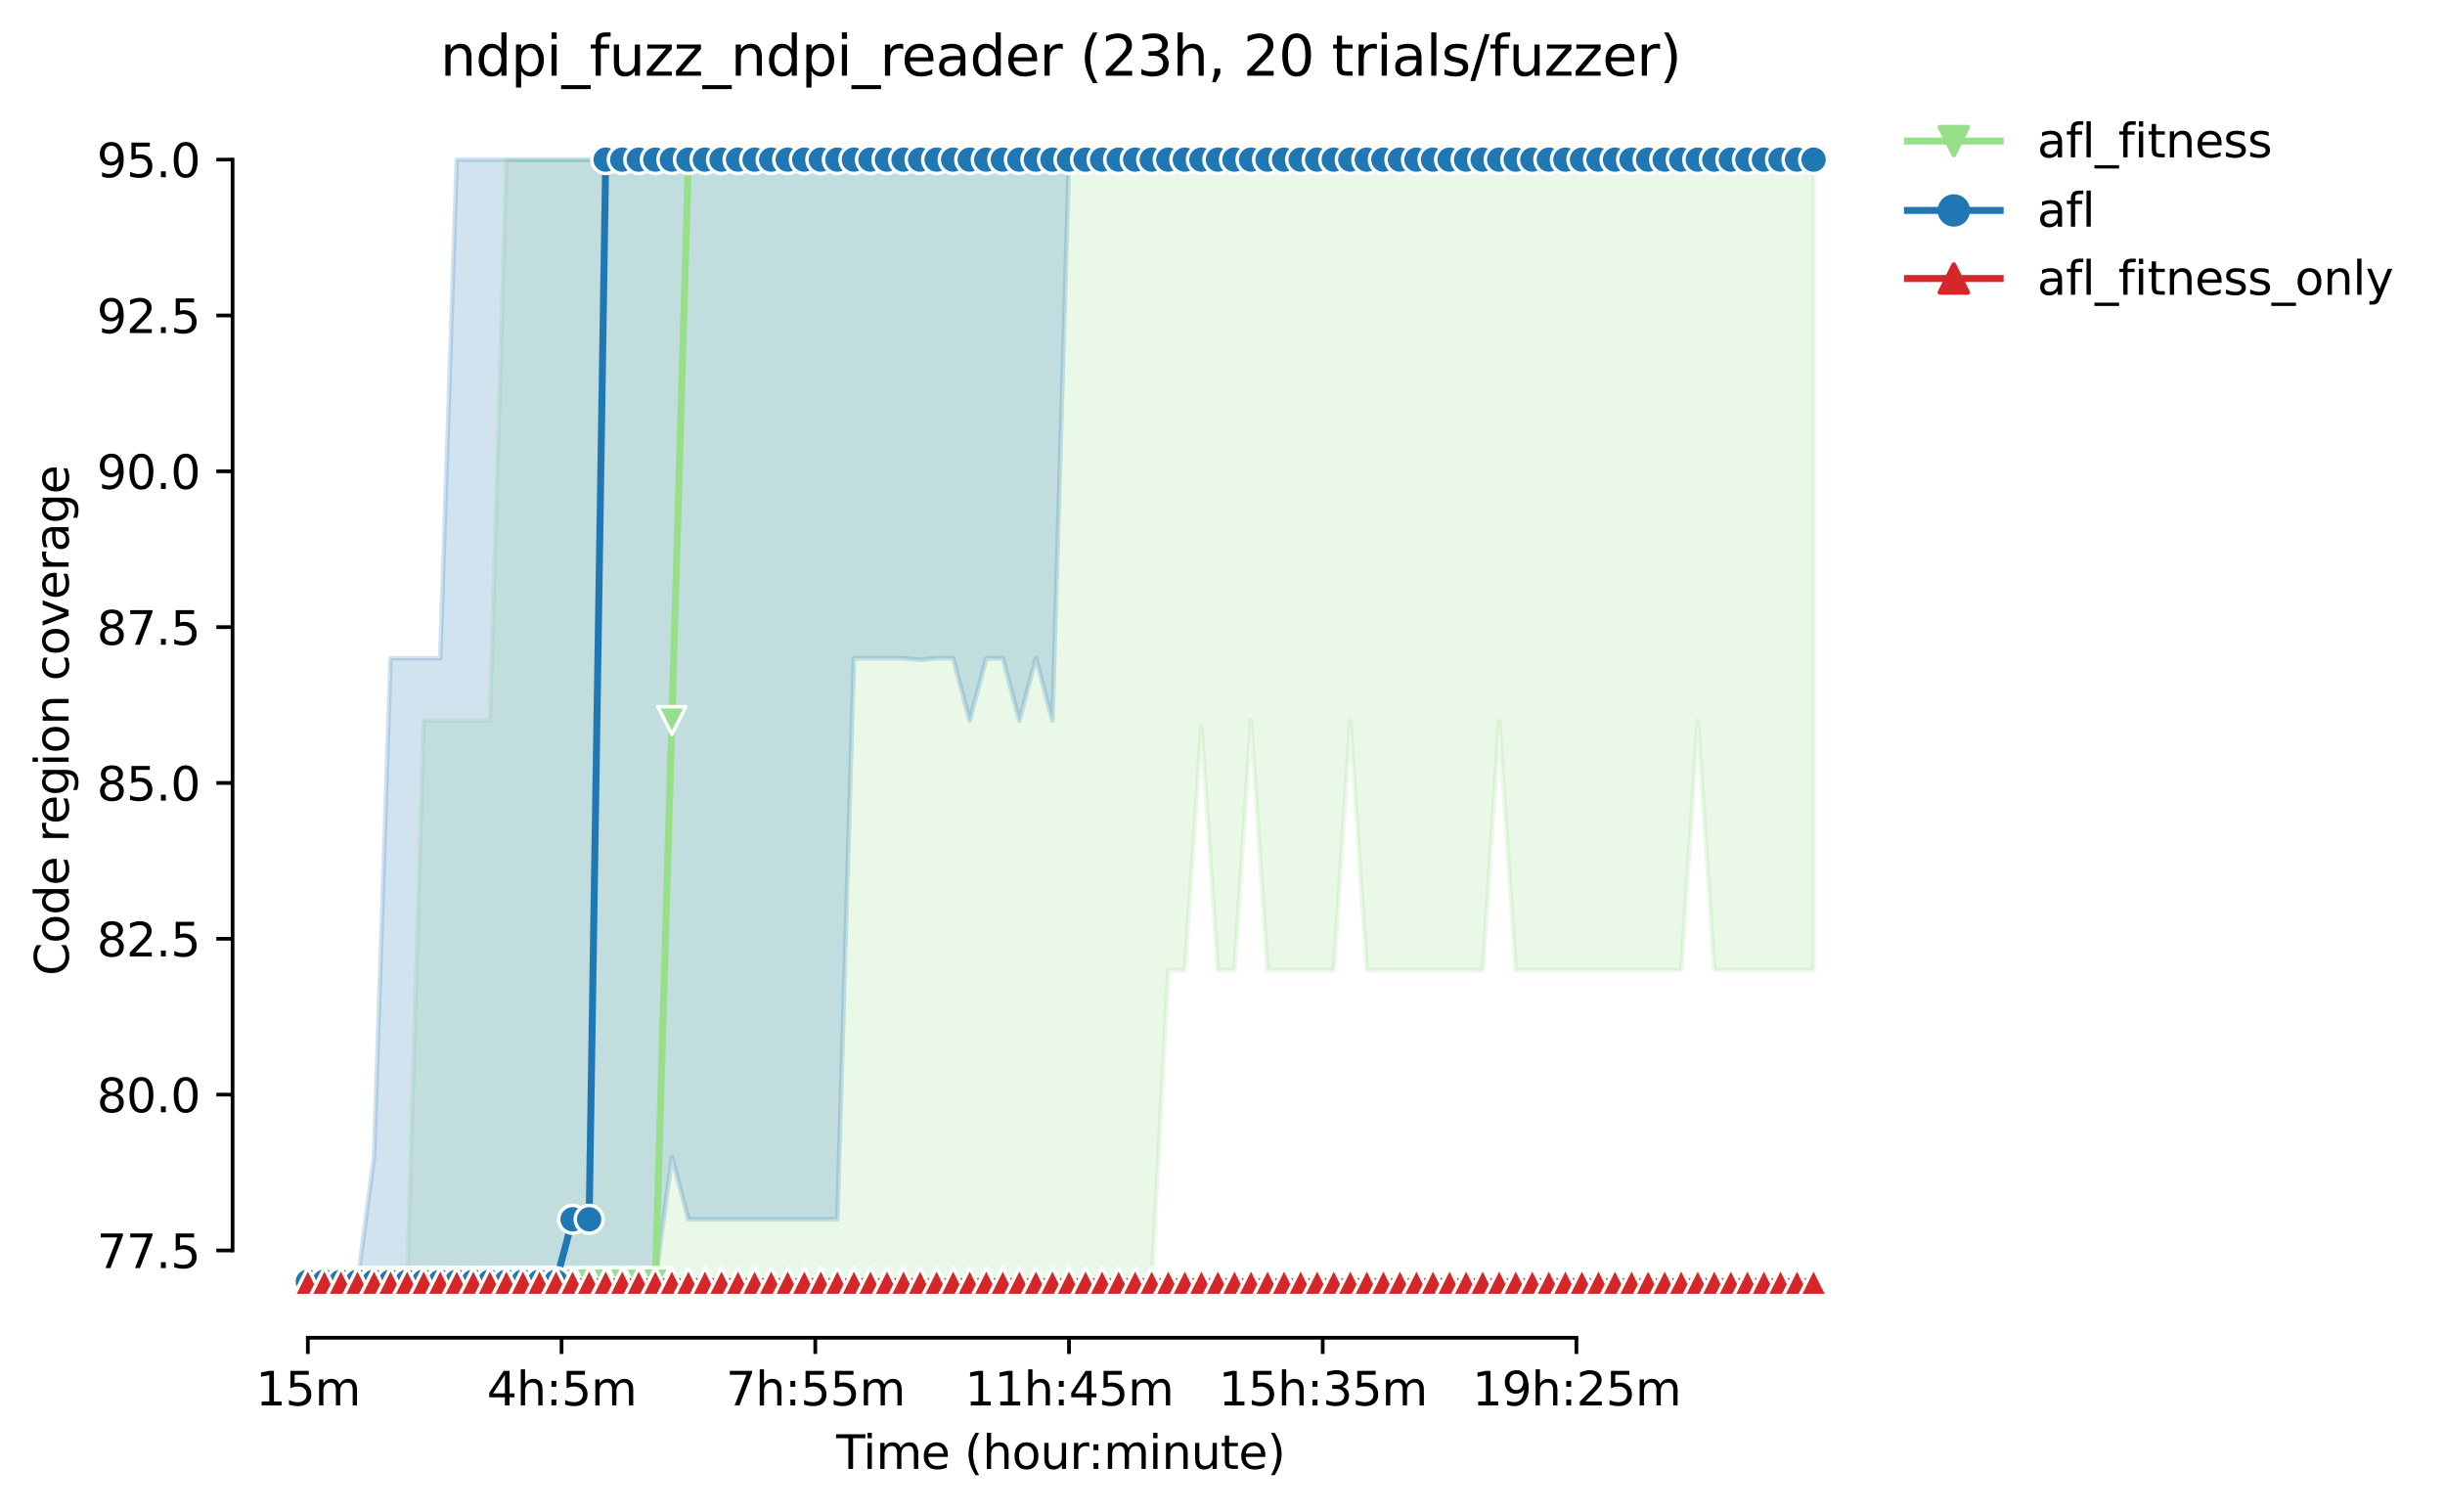 <?xml version="1.0" encoding="utf-8" standalone="no"?>
<!DOCTYPE svg PUBLIC "-//W3C//DTD SVG 1.1//EN"
  "http://www.w3.org/Graphics/SVG/1.1/DTD/svg11.dtd">
<svg height="325.986pt" version="1.1" viewBox="0 0 527.172 325.986" width="527.172pt" xmlns="http://www.w3.org/2000/svg" xmlns:xlink="http://www.w3.org/1999/xlink">
 <defs>
  <style type="text/css">*{stroke-linecap:butt;stroke-linejoin:round;}</style>
 </defs>
 <g id="figure_1">
  <g id="patch_1">
   <path d="M 0 325.986 
L 527.172 325.986 
L 527.172 0 
L 0 0 
z
" style="fill:#ffffff;"/>
  </g>
  <g id="axes_1">
   <g id="patch_2">
    <path d="M 50.144 288.43 
L 407.264 288.43 
L 407.264 22.318 
L 50.144 22.318 
z
" style="fill:#ffffff;"/>
   </g>
   <g id="PolyCollection_1">
    <defs>
     <path d="M 66.376 -49.652 
L 66.376 -49.652 
L 69.944 -49.652 
L 73.512 -49.652 
L 77.079 -49.652 
L 80.647 -49.652 
L 84.215 -49.652 
L 87.782 -49.652 
L 91.35 -49.652 
L 94.918 -49.652 
L 98.485 -49.652 
L 102.053 -49.652 
L 105.62 -49.652 
L 109.188 -49.652 
L 112.756 -49.652 
L 116.323 -49.652 
L 119.891 -49.652 
L 123.459 -49.652 
L 127.026 -49.652 
L 130.594 -49.652 
L 134.161 -49.652 
L 137.729 -49.652 
L 141.297 -49.652 
L 144.864 -49.652 
L 148.432 -49.652 
L 152 -49.652 
L 155.567 -49.652 
L 159.135 -49.652 
L 162.703 -49.652 
L 166.27 -49.652 
L 169.838 -49.652 
L 173.405 -49.652 
L 176.973 -49.652 
L 180.541 -49.652 
L 184.108 -49.652 
L 187.676 -49.652 
L 191.244 -49.652 
L 194.811 -49.652 
L 198.379 -49.652 
L 201.947 -49.652 
L 205.514 -49.652 
L 209.082 -49.652 
L 212.649 -49.652 
L 216.217 -49.652 
L 219.785 -49.652 
L 223.352 -49.652 
L 226.92 -49.652 
L 230.488 -49.652 
L 234.055 -49.652 
L 237.623 -49.652 
L 241.19 -49.652 
L 244.758 -49.652 
L 248.326 -49.652 
L 251.893 -116.852 
L 255.461 -116.852 
L 259.029 -169.268 
L 262.596 -116.852 
L 266.164 -116.852 
L 269.732 -170.612 
L 273.299 -116.852 
L 276.867 -116.852 
L 280.434 -116.852 
L 284.002 -116.852 
L 287.57 -116.852 
L 291.137 -170.612 
L 294.705 -116.852 
L 298.273 -116.852 
L 301.84 -116.852 
L 305.408 -116.852 
L 308.975 -116.852 
L 312.543 -116.852 
L 316.111 -116.852 
L 319.678 -116.852 
L 323.246 -170.612 
L 326.814 -116.852 
L 330.381 -116.852 
L 333.949 -116.852 
L 337.517 -116.852 
L 341.084 -116.852 
L 344.652 -116.852 
L 348.219 -116.852 
L 351.787 -116.852 
L 355.355 -116.852 
L 358.922 -116.852 
L 362.49 -116.852 
L 366.058 -170.612 
L 369.625 -116.852 
L 373.193 -116.852 
L 376.76 -116.852 
L 380.328 -116.852 
L 383.896 -116.852 
L 387.463 -116.852 
L 391.031 -116.852 
L 391.031 -291.572 
L 391.031 -291.572 
L 387.463 -291.572 
L 383.896 -291.572 
L 380.328 -291.572 
L 376.76 -291.572 
L 373.193 -291.572 
L 369.625 -291.572 
L 366.058 -291.572 
L 362.49 -291.572 
L 358.922 -291.572 
L 355.355 -291.572 
L 351.787 -291.572 
L 348.219 -291.572 
L 344.652 -291.572 
L 341.084 -291.572 
L 337.517 -291.572 
L 333.949 -291.572 
L 330.381 -291.572 
L 326.814 -291.572 
L 323.246 -291.572 
L 319.678 -291.572 
L 316.111 -291.572 
L 312.543 -291.572 
L 308.975 -291.572 
L 305.408 -291.572 
L 301.84 -291.572 
L 298.273 -291.572 
L 294.705 -291.572 
L 291.137 -291.572 
L 287.57 -291.572 
L 284.002 -291.572 
L 280.434 -291.572 
L 276.867 -291.572 
L 273.299 -291.572 
L 269.732 -291.572 
L 266.164 -291.572 
L 262.596 -291.572 
L 259.029 -291.572 
L 255.461 -291.572 
L 251.893 -291.572 
L 248.326 -291.572 
L 244.758 -291.572 
L 241.19 -291.572 
L 237.623 -291.572 
L 234.055 -291.572 
L 230.488 -291.572 
L 226.92 -291.572 
L 223.352 -291.572 
L 219.785 -291.572 
L 216.217 -291.572 
L 212.649 -291.572 
L 209.082 -291.572 
L 205.514 -291.572 
L 201.947 -291.572 
L 198.379 -291.572 
L 194.811 -291.572 
L 191.244 -291.572 
L 187.676 -291.572 
L 184.108 -291.572 
L 180.541 -291.572 
L 176.973 -291.572 
L 173.405 -291.572 
L 169.838 -291.572 
L 166.27 -291.572 
L 162.703 -291.572 
L 159.135 -291.572 
L 155.567 -291.572 
L 152 -291.572 
L 148.432 -291.572 
L 144.864 -291.572 
L 141.297 -291.572 
L 137.729 -291.572 
L 134.161 -291.572 
L 130.594 -291.572 
L 127.026 -291.572 
L 123.459 -291.572 
L 119.891 -291.572 
L 116.323 -291.572 
L 112.756 -291.572 
L 109.188 -291.572 
L 105.62 -170.612 
L 102.053 -170.612 
L 98.485 -170.612 
L 94.918 -170.612 
L 91.35 -170.612 
L 87.782 -49.652 
L 84.215 -49.652 
L 80.647 -49.652 
L 77.079 -49.652 
L 73.512 -49.652 
L 69.944 -49.652 
L 66.376 -49.652 
z
" id="m568d107783" style="stroke:#98df8a;stroke-opacity:0.2;"/>
    </defs>
    <g clip-path="url(#p6e36cc0300)">
     <use style="fill:#98df8a;fill-opacity:0.2;stroke:#98df8a;stroke-opacity:0.2;" x="0" xlink:href="#m568d107783" y="325.986"/>
    </g>
   </g>
   <g id="PolyCollection_2">
    <defs>
     <path d="M 66.376 -49.652 
L 66.376 -49.652 
L 69.944 -49.652 
L 73.512 -49.652 
L 77.079 -49.652 
L 80.647 -49.652 
L 84.215 -49.652 
L 87.782 -49.652 
L 91.35 -49.652 
L 94.918 -49.652 
L 98.485 -49.652 
L 102.053 -49.652 
L 105.62 -49.652 
L 109.188 -49.652 
L 112.756 -49.652 
L 116.323 -49.652 
L 119.891 -49.652 
L 123.459 -49.652 
L 127.026 -49.652 
L 130.594 -49.652 
L 134.161 -49.652 
L 137.729 -49.652 
L 141.297 -49.652 
L 144.864 -76.532 
L 148.432 -63.092 
L 152 -63.092 
L 155.567 -63.092 
L 159.135 -63.092 
L 162.703 -63.092 
L 166.27 -63.092 
L 169.838 -63.092 
L 173.405 -63.092 
L 176.973 -63.092 
L 180.541 -63.092 
L 184.108 -184.052 
L 187.676 -184.052 
L 191.244 -184.052 
L 194.811 -184.052 
L 198.379 -183.716 
L 201.947 -184.052 
L 205.514 -184.052 
L 209.082 -170.612 
L 212.649 -184.052 
L 216.217 -184.052 
L 219.785 -170.612 
L 223.352 -184.052 
L 226.92 -170.612 
L 230.488 -291.572 
L 234.055 -291.572 
L 237.623 -291.572 
L 241.19 -291.572 
L 244.758 -291.572 
L 248.326 -291.572 
L 251.893 -291.572 
L 255.461 -291.572 
L 259.029 -291.572 
L 262.596 -291.572 
L 266.164 -291.572 
L 269.732 -291.572 
L 273.299 -291.572 
L 276.867 -291.572 
L 280.434 -291.572 
L 284.002 -291.572 
L 287.57 -291.572 
L 291.137 -291.572 
L 294.705 -291.572 
L 298.273 -291.572 
L 301.84 -291.572 
L 305.408 -291.572 
L 308.975 -291.572 
L 312.543 -291.572 
L 316.111 -291.572 
L 319.678 -291.572 
L 323.246 -291.572 
L 326.814 -291.572 
L 330.381 -291.572 
L 333.949 -291.572 
L 337.517 -291.572 
L 341.084 -291.572 
L 344.652 -291.572 
L 348.219 -291.572 
L 351.787 -291.572 
L 355.355 -291.572 
L 358.922 -291.572 
L 362.49 -291.572 
L 366.058 -291.572 
L 369.625 -291.572 
L 373.193 -291.572 
L 376.76 -291.572 
L 380.328 -291.572 
L 383.896 -291.572 
L 387.463 -291.572 
L 391.031 -291.572 
L 391.031 -291.572 
L 391.031 -291.572 
L 387.463 -291.572 
L 383.896 -291.572 
L 380.328 -291.572 
L 376.76 -291.572 
L 373.193 -291.572 
L 369.625 -291.572 
L 366.058 -291.572 
L 362.49 -291.572 
L 358.922 -291.572 
L 355.355 -291.572 
L 351.787 -291.572 
L 348.219 -291.572 
L 344.652 -291.572 
L 341.084 -291.572 
L 337.517 -291.572 
L 333.949 -291.572 
L 330.381 -291.572 
L 326.814 -291.572 
L 323.246 -291.572 
L 319.678 -291.572 
L 316.111 -291.572 
L 312.543 -291.572 
L 308.975 -291.572 
L 305.408 -291.572 
L 301.84 -291.572 
L 298.273 -291.572 
L 294.705 -291.572 
L 291.137 -291.572 
L 287.57 -291.572 
L 284.002 -291.572 
L 280.434 -291.572 
L 276.867 -291.572 
L 273.299 -291.572 
L 269.732 -291.572 
L 266.164 -291.572 
L 262.596 -291.572 
L 259.029 -291.572 
L 255.461 -291.572 
L 251.893 -291.572 
L 248.326 -291.572 
L 244.758 -291.572 
L 241.19 -291.572 
L 237.623 -291.572 
L 234.055 -291.572 
L 230.488 -291.572 
L 226.92 -291.572 
L 223.352 -291.572 
L 219.785 -291.572 
L 216.217 -291.572 
L 212.649 -291.572 
L 209.082 -291.572 
L 205.514 -291.572 
L 201.947 -291.572 
L 198.379 -291.572 
L 194.811 -291.572 
L 191.244 -291.572 
L 187.676 -291.572 
L 184.108 -291.572 
L 180.541 -291.572 
L 176.973 -291.572 
L 173.405 -291.572 
L 169.838 -291.572 
L 166.27 -291.572 
L 162.703 -291.572 
L 159.135 -291.572 
L 155.567 -291.572 
L 152 -291.572 
L 148.432 -291.572 
L 144.864 -291.572 
L 141.297 -291.572 
L 137.729 -291.572 
L 134.161 -291.572 
L 130.594 -291.572 
L 127.026 -291.572 
L 123.459 -291.572 
L 119.891 -291.572 
L 116.323 -291.572 
L 112.756 -291.572 
L 109.188 -291.572 
L 105.62 -291.572 
L 102.053 -291.572 
L 98.485 -291.572 
L 94.918 -184.052 
L 91.35 -184.052 
L 87.782 -184.052 
L 84.215 -184.052 
L 80.647 -76.532 
L 77.079 -49.652 
L 73.512 -49.988 
L 69.944 -49.652 
L 66.376 -49.652 
z
" id="m1b47df89c2" style="stroke:#1f77b4;stroke-opacity:0.2;"/>
    </defs>
    <g clip-path="url(#p6e36cc0300)">
     <use style="fill:#1f77b4;fill-opacity:0.2;stroke:#1f77b4;stroke-opacity:0.2;" x="0" xlink:href="#m1b47df89c2" y="325.986"/>
    </g>
   </g>
   <g id="PolyCollection_3">
    <defs>
     <path d="M 66.376 -49.652 
L 66.376 -49.652 
L 69.944 -49.652 
L 73.512 -49.652 
L 77.079 -49.652 
L 80.647 -49.652 
L 84.215 -49.652 
L 87.782 -49.652 
L 91.35 -49.652 
L 94.918 -49.652 
L 98.485 -49.652 
L 102.053 -49.652 
L 105.62 -49.652 
L 109.188 -49.652 
L 112.756 -49.652 
L 116.323 -49.652 
L 119.891 -49.652 
L 123.459 -49.652 
L 127.026 -49.652 
L 130.594 -49.652 
L 134.161 -49.652 
L 137.729 -49.652 
L 141.297 -49.652 
L 144.864 -49.652 
L 148.432 -49.652 
L 152 -49.652 
L 155.567 -49.652 
L 159.135 -49.652 
L 162.703 -49.652 
L 166.27 -49.652 
L 169.838 -49.652 
L 173.405 -49.652 
L 176.973 -49.652 
L 180.541 -49.652 
L 184.108 -49.652 
L 187.676 -49.652 
L 191.244 -49.652 
L 194.811 -49.652 
L 198.379 -49.652 
L 201.947 -49.652 
L 205.514 -49.652 
L 209.082 -49.652 
L 212.649 -49.652 
L 216.217 -49.652 
L 219.785 -49.652 
L 223.352 -49.652 
L 226.92 -49.652 
L 230.488 -49.652 
L 234.055 -49.652 
L 237.623 -49.652 
L 241.19 -49.652 
L 244.758 -49.652 
L 248.326 -49.652 
L 251.893 -49.652 
L 255.461 -49.652 
L 259.029 -49.652 
L 262.596 -49.652 
L 266.164 -49.652 
L 269.732 -49.652 
L 273.299 -49.652 
L 276.867 -49.652 
L 280.434 -49.652 
L 284.002 -49.652 
L 287.57 -49.652 
L 291.137 -49.652 
L 294.705 -49.652 
L 298.273 -49.652 
L 301.84 -49.652 
L 305.408 -49.652 
L 308.975 -49.652 
L 312.543 -49.652 
L 316.111 -49.652 
L 319.678 -49.652 
L 323.246 -49.652 
L 326.814 -49.652 
L 330.381 -49.652 
L 333.949 -49.652 
L 337.517 -49.652 
L 341.084 -49.652 
L 344.652 -49.652 
L 348.219 -49.652 
L 351.787 -49.652 
L 355.355 -49.652 
L 358.922 -49.652 
L 362.49 -49.652 
L 366.058 -49.652 
L 369.625 -49.652 
L 373.193 -49.652 
L 376.76 -49.652 
L 380.328 -49.652 
L 383.896 -49.652 
L 387.463 -49.652 
L 391.031 -49.652 
L 391.031 -49.652 
L 391.031 -49.652 
L 387.463 -49.652 
L 383.896 -49.652 
L 380.328 -49.652 
L 376.76 -49.652 
L 373.193 -49.652 
L 369.625 -49.652 
L 366.058 -49.652 
L 362.49 -49.652 
L 358.922 -49.652 
L 355.355 -49.652 
L 351.787 -49.652 
L 348.219 -49.652 
L 344.652 -49.652 
L 341.084 -49.652 
L 337.517 -49.652 
L 333.949 -49.652 
L 330.381 -49.652 
L 326.814 -49.652 
L 323.246 -49.652 
L 319.678 -49.652 
L 316.111 -49.652 
L 312.543 -49.652 
L 308.975 -49.652 
L 305.408 -49.652 
L 301.84 -49.652 
L 298.273 -49.652 
L 294.705 -49.652 
L 291.137 -49.652 
L 287.57 -49.652 
L 284.002 -49.652 
L 280.434 -49.652 
L 276.867 -49.652 
L 273.299 -49.652 
L 269.732 -49.652 
L 266.164 -49.652 
L 262.596 -49.652 
L 259.029 -49.652 
L 255.461 -49.652 
L 251.893 -49.652 
L 248.326 -49.652 
L 244.758 -49.652 
L 241.19 -49.652 
L 237.623 -49.652 
L 234.055 -49.652 
L 230.488 -49.652 
L 226.92 -49.652 
L 223.352 -49.652 
L 219.785 -49.652 
L 216.217 -49.652 
L 212.649 -49.652 
L 209.082 -49.652 
L 205.514 -49.652 
L 201.947 -49.652 
L 198.379 -49.652 
L 194.811 -49.652 
L 191.244 -49.652 
L 187.676 -49.652 
L 184.108 -49.652 
L 180.541 -49.652 
L 176.973 -49.652 
L 173.405 -49.652 
L 169.838 -49.652 
L 166.27 -49.652 
L 162.703 -49.652 
L 159.135 -49.652 
L 155.567 -49.652 
L 152 -49.652 
L 148.432 -49.652 
L 144.864 -49.652 
L 141.297 -49.652 
L 137.729 -49.652 
L 134.161 -49.652 
L 130.594 -49.652 
L 127.026 -49.652 
L 123.459 -49.652 
L 119.891 -49.652 
L 116.323 -49.652 
L 112.756 -49.652 
L 109.188 -49.652 
L 105.62 -49.652 
L 102.053 -49.652 
L 98.485 -49.652 
L 94.918 -49.652 
L 91.35 -49.652 
L 87.782 -49.652 
L 84.215 -49.652 
L 80.647 -49.652 
L 77.079 -49.652 
L 73.512 -49.652 
L 69.944 -49.652 
L 66.376 -49.652 
z
" id="ma7c9e3f99b" style="stroke:#d62728;stroke-opacity:0.2;"/>
    </defs>
    <g clip-path="url(#p6e36cc0300)">
     <use style="fill:#d62728;fill-opacity:0.2;stroke:#d62728;stroke-opacity:0.2;" x="0" xlink:href="#ma7c9e3f99b" y="325.986"/>
    </g>
   </g>
   <g id="matplotlib.axis_1">
    <g id="xtick_1">
     <g id="line2d_1">
      <defs>
       <path d="M 0 0 
L 0 3.5 
" id="m646ae6ebba" style="stroke:#000000;stroke-width:0.8;"/>
      </defs>
      <g>
       <use style="stroke:#000000;stroke-width:0.8;" x="66.376" xlink:href="#m646ae6ebba" y="288.43"/>
      </g>
     </g>
     <g id="text_1">
      <!-- 15m -->
      <g transform="translate(55.144 303.029)scale(0.1 -0.1)">
       <defs>
        <path d="M 794 531 
L 1825 531 
L 1825 4091 
L 703 3866 
L 703 4441 
L 1819 4666 
L 2450 4666 
L 2450 531 
L 3481 531 
L 3481 0 
L 794 0 
L 794 531 
z
" id="DejaVuSans-31" transform="scale(0.016)"/>
        <path d="M 691 4666 
L 3169 4666 
L 3169 4134 
L 1269 4134 
L 1269 2991 
Q 1406 3038 1543 3061 
Q 1681 3084 1819 3084 
Q 2600 3084 3056 2656 
Q 3513 2228 3513 1497 
Q 3513 744 3044 326 
Q 2575 -91 1722 -91 
Q 1428 -91 1123 -41 
Q 819 9 494 109 
L 494 744 
Q 775 591 1075 516 
Q 1375 441 1709 441 
Q 2250 441 2565 725 
Q 2881 1009 2881 1497 
Q 2881 1984 2565 2268 
Q 2250 2553 1709 2553 
Q 1456 2553 1204 2497 
Q 953 2441 691 2322 
L 691 4666 
z
" id="DejaVuSans-35" transform="scale(0.016)"/>
        <path d="M 3328 2828 
Q 3544 3216 3844 3400 
Q 4144 3584 4550 3584 
Q 5097 3584 5394 3201 
Q 5691 2819 5691 2113 
L 5691 0 
L 5113 0 
L 5113 2094 
Q 5113 2597 4934 2840 
Q 4756 3084 4391 3084 
Q 3944 3084 3684 2787 
Q 3425 2491 3425 1978 
L 3425 0 
L 2847 0 
L 2847 2094 
Q 2847 2600 2669 2842 
Q 2491 3084 2119 3084 
Q 1678 3084 1418 2786 
Q 1159 2488 1159 1978 
L 1159 0 
L 581 0 
L 581 3500 
L 1159 3500 
L 1159 2956 
Q 1356 3278 1631 3431 
Q 1906 3584 2284 3584 
Q 2666 3584 2933 3390 
Q 3200 3197 3328 2828 
z
" id="DejaVuSans-6d" transform="scale(0.016)"/>
       </defs>
       <use xlink:href="#DejaVuSans-31"/>
       <use x="63.623" xlink:href="#DejaVuSans-35"/>
       <use x="127.246" xlink:href="#DejaVuSans-6d"/>
      </g>
     </g>
    </g>
    <g id="xtick_2">
     <g id="line2d_2">
      <g>
       <use style="stroke:#000000;stroke-width:0.8;" x="121.08" xlink:href="#m646ae6ebba" y="288.43"/>
      </g>
     </g>
     <g id="text_2">
      <!-- 4h:5m -->
      <g transform="translate(104.994 303.029)scale(0.1 -0.1)">
       <defs>
        <path d="M 2419 4116 
L 825 1625 
L 2419 1625 
L 2419 4116 
z
M 2253 4666 
L 3047 4666 
L 3047 1625 
L 3713 1625 
L 3713 1100 
L 3047 1100 
L 3047 0 
L 2419 0 
L 2419 1100 
L 313 1100 
L 313 1709 
L 2253 4666 
z
" id="DejaVuSans-34" transform="scale(0.016)"/>
        <path d="M 3513 2113 
L 3513 0 
L 2938 0 
L 2938 2094 
Q 2938 2591 2744 2837 
Q 2550 3084 2163 3084 
Q 1697 3084 1428 2787 
Q 1159 2491 1159 1978 
L 1159 0 
L 581 0 
L 581 4863 
L 1159 4863 
L 1159 2956 
Q 1366 3272 1645 3428 
Q 1925 3584 2291 3584 
Q 2894 3584 3203 3211 
Q 3513 2838 3513 2113 
z
" id="DejaVuSans-68" transform="scale(0.016)"/>
        <path d="M 750 794 
L 1409 794 
L 1409 0 
L 750 0 
L 750 794 
z
M 750 3309 
L 1409 3309 
L 1409 2516 
L 750 2516 
L 750 3309 
z
" id="DejaVuSans-3a" transform="scale(0.016)"/>
       </defs>
       <use xlink:href="#DejaVuSans-34"/>
       <use x="63.623" xlink:href="#DejaVuSans-68"/>
       <use x="127.002" xlink:href="#DejaVuSans-3a"/>
       <use x="160.693" xlink:href="#DejaVuSans-35"/>
       <use x="224.316" xlink:href="#DejaVuSans-6d"/>
      </g>
     </g>
    </g>
    <g id="xtick_3">
     <g id="line2d_3">
      <g>
       <use style="stroke:#000000;stroke-width:0.8;" x="175.784" xlink:href="#m646ae6ebba" y="288.43"/>
      </g>
     </g>
     <g id="text_3">
      <!-- 7h:55m -->
      <g transform="translate(156.517 303.029)scale(0.1 -0.1)">
       <defs>
        <path d="M 525 4666 
L 3525 4666 
L 3525 4397 
L 1831 0 
L 1172 0 
L 2766 4134 
L 525 4134 
L 525 4666 
z
" id="DejaVuSans-37" transform="scale(0.016)"/>
       </defs>
       <use xlink:href="#DejaVuSans-37"/>
       <use x="63.623" xlink:href="#DejaVuSans-68"/>
       <use x="127.002" xlink:href="#DejaVuSans-3a"/>
       <use x="160.693" xlink:href="#DejaVuSans-35"/>
       <use x="224.316" xlink:href="#DejaVuSans-35"/>
       <use x="287.939" xlink:href="#DejaVuSans-6d"/>
      </g>
     </g>
    </g>
    <g id="xtick_4">
     <g id="line2d_4">
      <g>
       <use style="stroke:#000000;stroke-width:0.8;" x="230.488" xlink:href="#m646ae6ebba" y="288.43"/>
      </g>
     </g>
     <g id="text_4">
      <!-- 11h:45m -->
      <g transform="translate(208.039 303.029)scale(0.1 -0.1)">
       <use xlink:href="#DejaVuSans-31"/>
       <use x="63.623" xlink:href="#DejaVuSans-31"/>
       <use x="127.246" xlink:href="#DejaVuSans-68"/>
       <use x="190.625" xlink:href="#DejaVuSans-3a"/>
       <use x="224.316" xlink:href="#DejaVuSans-34"/>
       <use x="287.939" xlink:href="#DejaVuSans-35"/>
       <use x="351.562" xlink:href="#DejaVuSans-6d"/>
      </g>
     </g>
    </g>
    <g id="xtick_5">
     <g id="line2d_5">
      <g>
       <use style="stroke:#000000;stroke-width:0.8;" x="285.191" xlink:href="#m646ae6ebba" y="288.43"/>
      </g>
     </g>
     <g id="text_5">
      <!-- 15h:35m -->
      <g transform="translate(262.743 303.029)scale(0.1 -0.1)">
       <defs>
        <path d="M 2597 2516 
Q 3050 2419 3304 2112 
Q 3559 1806 3559 1356 
Q 3559 666 3084 287 
Q 2609 -91 1734 -91 
Q 1441 -91 1130 -33 
Q 819 25 488 141 
L 488 750 
Q 750 597 1062 519 
Q 1375 441 1716 441 
Q 2309 441 2620 675 
Q 2931 909 2931 1356 
Q 2931 1769 2642 2001 
Q 2353 2234 1838 2234 
L 1294 2234 
L 1294 2753 
L 1863 2753 
Q 2328 2753 2575 2939 
Q 2822 3125 2822 3475 
Q 2822 3834 2567 4026 
Q 2313 4219 1838 4219 
Q 1578 4219 1281 4162 
Q 984 4106 628 3988 
L 628 4550 
Q 988 4650 1302 4700 
Q 1616 4750 1894 4750 
Q 2613 4750 3031 4423 
Q 3450 4097 3450 3541 
Q 3450 3153 3228 2886 
Q 3006 2619 2597 2516 
z
" id="DejaVuSans-33" transform="scale(0.016)"/>
       </defs>
       <use xlink:href="#DejaVuSans-31"/>
       <use x="63.623" xlink:href="#DejaVuSans-35"/>
       <use x="127.246" xlink:href="#DejaVuSans-68"/>
       <use x="190.625" xlink:href="#DejaVuSans-3a"/>
       <use x="224.316" xlink:href="#DejaVuSans-33"/>
       <use x="287.939" xlink:href="#DejaVuSans-35"/>
       <use x="351.562" xlink:href="#DejaVuSans-6d"/>
      </g>
     </g>
    </g>
    <g id="xtick_6">
     <g id="line2d_6">
      <g>
       <use style="stroke:#000000;stroke-width:0.8;" x="339.895" xlink:href="#m646ae6ebba" y="288.43"/>
      </g>
     </g>
     <g id="text_6">
      <!-- 19h:25m -->
      <g transform="translate(317.447 303.029)scale(0.1 -0.1)">
       <defs>
        <path d="M 703 97 
L 703 672 
Q 941 559 1184 500 
Q 1428 441 1663 441 
Q 2288 441 2617 861 
Q 2947 1281 2994 2138 
Q 2813 1869 2534 1725 
Q 2256 1581 1919 1581 
Q 1219 1581 811 2004 
Q 403 2428 403 3163 
Q 403 3881 828 4315 
Q 1253 4750 1959 4750 
Q 2769 4750 3195 4129 
Q 3622 3509 3622 2328 
Q 3622 1225 3098 567 
Q 2575 -91 1691 -91 
Q 1453 -91 1209 -44 
Q 966 3 703 97 
z
M 1959 2075 
Q 2384 2075 2632 2365 
Q 2881 2656 2881 3163 
Q 2881 3666 2632 3958 
Q 2384 4250 1959 4250 
Q 1534 4250 1286 3958 
Q 1038 3666 1038 3163 
Q 1038 2656 1286 2365 
Q 1534 2075 1959 2075 
z
" id="DejaVuSans-39" transform="scale(0.016)"/>
        <path d="M 1228 531 
L 3431 531 
L 3431 0 
L 469 0 
L 469 531 
Q 828 903 1448 1529 
Q 2069 2156 2228 2338 
Q 2531 2678 2651 2914 
Q 2772 3150 2772 3378 
Q 2772 3750 2511 3984 
Q 2250 4219 1831 4219 
Q 1534 4219 1204 4116 
Q 875 4013 500 3803 
L 500 4441 
Q 881 4594 1212 4672 
Q 1544 4750 1819 4750 
Q 2544 4750 2975 4387 
Q 3406 4025 3406 3419 
Q 3406 3131 3298 2873 
Q 3191 2616 2906 2266 
Q 2828 2175 2409 1742 
Q 1991 1309 1228 531 
z
" id="DejaVuSans-32" transform="scale(0.016)"/>
       </defs>
       <use xlink:href="#DejaVuSans-31"/>
       <use x="63.623" xlink:href="#DejaVuSans-39"/>
       <use x="127.246" xlink:href="#DejaVuSans-68"/>
       <use x="190.625" xlink:href="#DejaVuSans-3a"/>
       <use x="224.316" xlink:href="#DejaVuSans-32"/>
       <use x="287.939" xlink:href="#DejaVuSans-35"/>
       <use x="351.562" xlink:href="#DejaVuSans-6d"/>
      </g>
     </g>
    </g>
    <g id="text_7">
     <!-- Time (hour:minute) -->
     <g transform="translate(180.297 316.707)scale(0.1 -0.1)">
      <defs>
       <path d="M -19 4666 
L 3928 4666 
L 3928 4134 
L 2272 4134 
L 2272 0 
L 1638 0 
L 1638 4134 
L -19 4134 
L -19 4666 
z
" id="DejaVuSans-54" transform="scale(0.016)"/>
       <path d="M 603 3500 
L 1178 3500 
L 1178 0 
L 603 0 
L 603 3500 
z
M 603 4863 
L 1178 4863 
L 1178 4134 
L 603 4134 
L 603 4863 
z
" id="DejaVuSans-69" transform="scale(0.016)"/>
       <path d="M 3597 1894 
L 3597 1613 
L 953 1613 
Q 991 1019 1311 708 
Q 1631 397 2203 397 
Q 2534 397 2845 478 
Q 3156 559 3463 722 
L 3463 178 
Q 3153 47 2828 -22 
Q 2503 -91 2169 -91 
Q 1331 -91 842 396 
Q 353 884 353 1716 
Q 353 2575 817 3079 
Q 1281 3584 2069 3584 
Q 2775 3584 3186 3129 
Q 3597 2675 3597 1894 
z
M 3022 2063 
Q 3016 2534 2758 2815 
Q 2500 3097 2075 3097 
Q 1594 3097 1305 2825 
Q 1016 2553 972 2059 
L 3022 2063 
z
" id="DejaVuSans-65" transform="scale(0.016)"/>
       <path id="DejaVuSans-20" transform="scale(0.016)"/>
       <path d="M 1984 4856 
Q 1566 4138 1362 3434 
Q 1159 2731 1159 2009 
Q 1159 1288 1364 580 
Q 1569 -128 1984 -844 
L 1484 -844 
Q 1016 -109 783 600 
Q 550 1309 550 2009 
Q 550 2706 781 3412 
Q 1013 4119 1484 4856 
L 1984 4856 
z
" id="DejaVuSans-28" transform="scale(0.016)"/>
       <path d="M 1959 3097 
Q 1497 3097 1228 2736 
Q 959 2375 959 1747 
Q 959 1119 1226 758 
Q 1494 397 1959 397 
Q 2419 397 2687 759 
Q 2956 1122 2956 1747 
Q 2956 2369 2687 2733 
Q 2419 3097 1959 3097 
z
M 1959 3584 
Q 2709 3584 3137 3096 
Q 3566 2609 3566 1747 
Q 3566 888 3137 398 
Q 2709 -91 1959 -91 
Q 1206 -91 779 398 
Q 353 888 353 1747 
Q 353 2609 779 3096 
Q 1206 3584 1959 3584 
z
" id="DejaVuSans-6f" transform="scale(0.016)"/>
       <path d="M 544 1381 
L 544 3500 
L 1119 3500 
L 1119 1403 
Q 1119 906 1312 657 
Q 1506 409 1894 409 
Q 2359 409 2629 706 
Q 2900 1003 2900 1516 
L 2900 3500 
L 3475 3500 
L 3475 0 
L 2900 0 
L 2900 538 
Q 2691 219 2414 64 
Q 2138 -91 1772 -91 
Q 1169 -91 856 284 
Q 544 659 544 1381 
z
M 1991 3584 
L 1991 3584 
z
" id="DejaVuSans-75" transform="scale(0.016)"/>
       <path d="M 2631 2963 
Q 2534 3019 2420 3045 
Q 2306 3072 2169 3072 
Q 1681 3072 1420 2755 
Q 1159 2438 1159 1844 
L 1159 0 
L 581 0 
L 581 3500 
L 1159 3500 
L 1159 2956 
Q 1341 3275 1631 3429 
Q 1922 3584 2338 3584 
Q 2397 3584 2469 3576 
Q 2541 3569 2628 3553 
L 2631 2963 
z
" id="DejaVuSans-72" transform="scale(0.016)"/>
       <path d="M 3513 2113 
L 3513 0 
L 2938 0 
L 2938 2094 
Q 2938 2591 2744 2837 
Q 2550 3084 2163 3084 
Q 1697 3084 1428 2787 
Q 1159 2491 1159 1978 
L 1159 0 
L 581 0 
L 581 3500 
L 1159 3500 
L 1159 2956 
Q 1366 3272 1645 3428 
Q 1925 3584 2291 3584 
Q 2894 3584 3203 3211 
Q 3513 2838 3513 2113 
z
" id="DejaVuSans-6e" transform="scale(0.016)"/>
       <path d="M 1172 4494 
L 1172 3500 
L 2356 3500 
L 2356 3053 
L 1172 3053 
L 1172 1153 
Q 1172 725 1289 603 
Q 1406 481 1766 481 
L 2356 481 
L 2356 0 
L 1766 0 
Q 1100 0 847 248 
Q 594 497 594 1153 
L 594 3053 
L 172 3053 
L 172 3500 
L 594 3500 
L 594 4494 
L 1172 4494 
z
" id="DejaVuSans-74" transform="scale(0.016)"/>
       <path d="M 513 4856 
L 1013 4856 
Q 1481 4119 1714 3412 
Q 1947 2706 1947 2009 
Q 1947 1309 1714 600 
Q 1481 -109 1013 -844 
L 513 -844 
Q 928 -128 1133 580 
Q 1338 1288 1338 2009 
Q 1338 2731 1133 3434 
Q 928 4138 513 4856 
z
" id="DejaVuSans-29" transform="scale(0.016)"/>
      </defs>
      <use xlink:href="#DejaVuSans-54"/>
      <use x="57.959" xlink:href="#DejaVuSans-69"/>
      <use x="85.742" xlink:href="#DejaVuSans-6d"/>
      <use x="183.154" xlink:href="#DejaVuSans-65"/>
      <use x="244.678" xlink:href="#DejaVuSans-20"/>
      <use x="276.465" xlink:href="#DejaVuSans-28"/>
      <use x="315.479" xlink:href="#DejaVuSans-68"/>
      <use x="378.857" xlink:href="#DejaVuSans-6f"/>
      <use x="440.039" xlink:href="#DejaVuSans-75"/>
      <use x="503.418" xlink:href="#DejaVuSans-72"/>
      <use x="542.781" xlink:href="#DejaVuSans-3a"/>
      <use x="576.473" xlink:href="#DejaVuSans-6d"/>
      <use x="673.885" xlink:href="#DejaVuSans-69"/>
      <use x="701.668" xlink:href="#DejaVuSans-6e"/>
      <use x="765.047" xlink:href="#DejaVuSans-75"/>
      <use x="828.426" xlink:href="#DejaVuSans-74"/>
      <use x="867.635" xlink:href="#DejaVuSans-65"/>
      <use x="929.158" xlink:href="#DejaVuSans-29"/>
     </g>
    </g>
   </g>
   <g id="matplotlib.axis_2">
    <g id="ytick_1">
     <g id="line2d_7">
      <defs>
       <path d="M 0 0 
L -3.5 0 
" id="m4eda14a674" style="stroke:#000000;stroke-width:0.8;"/>
      </defs>
      <g>
       <use style="stroke:#000000;stroke-width:0.8;" x="50.144" xlink:href="#m4eda14a674" y="269.614"/>
      </g>
     </g>
     <g id="text_8">
      <!-- 77.5 -->
      <g transform="translate(20.878 273.413)scale(0.1 -0.1)">
       <defs>
        <path d="M 684 794 
L 1344 794 
L 1344 0 
L 684 0 
L 684 794 
z
" id="DejaVuSans-2e" transform="scale(0.016)"/>
       </defs>
       <use xlink:href="#DejaVuSans-37"/>
       <use x="63.623" xlink:href="#DejaVuSans-37"/>
       <use x="127.246" xlink:href="#DejaVuSans-2e"/>
       <use x="159.033" xlink:href="#DejaVuSans-35"/>
      </g>
     </g>
    </g>
    <g id="ytick_2">
     <g id="line2d_8">
      <g>
       <use style="stroke:#000000;stroke-width:0.8;" x="50.144" xlink:href="#m4eda14a674" y="236.014"/>
      </g>
     </g>
     <g id="text_9">
      <!-- 80.0 -->
      <g transform="translate(20.878 239.813)scale(0.1 -0.1)">
       <defs>
        <path d="M 2034 2216 
Q 1584 2216 1326 1975 
Q 1069 1734 1069 1313 
Q 1069 891 1326 650 
Q 1584 409 2034 409 
Q 2484 409 2743 651 
Q 3003 894 3003 1313 
Q 3003 1734 2745 1975 
Q 2488 2216 2034 2216 
z
M 1403 2484 
Q 997 2584 770 2862 
Q 544 3141 544 3541 
Q 544 4100 942 4425 
Q 1341 4750 2034 4750 
Q 2731 4750 3128 4425 
Q 3525 4100 3525 3541 
Q 3525 3141 3298 2862 
Q 3072 2584 2669 2484 
Q 3125 2378 3379 2068 
Q 3634 1759 3634 1313 
Q 3634 634 3220 271 
Q 2806 -91 2034 -91 
Q 1263 -91 848 271 
Q 434 634 434 1313 
Q 434 1759 690 2068 
Q 947 2378 1403 2484 
z
M 1172 3481 
Q 1172 3119 1398 2916 
Q 1625 2713 2034 2713 
Q 2441 2713 2670 2916 
Q 2900 3119 2900 3481 
Q 2900 3844 2670 4047 
Q 2441 4250 2034 4250 
Q 1625 4250 1398 4047 
Q 1172 3844 1172 3481 
z
" id="DejaVuSans-38" transform="scale(0.016)"/>
        <path d="M 2034 4250 
Q 1547 4250 1301 3770 
Q 1056 3291 1056 2328 
Q 1056 1369 1301 889 
Q 1547 409 2034 409 
Q 2525 409 2770 889 
Q 3016 1369 3016 2328 
Q 3016 3291 2770 3770 
Q 2525 4250 2034 4250 
z
M 2034 4750 
Q 2819 4750 3233 4129 
Q 3647 3509 3647 2328 
Q 3647 1150 3233 529 
Q 2819 -91 2034 -91 
Q 1250 -91 836 529 
Q 422 1150 422 2328 
Q 422 3509 836 4129 
Q 1250 4750 2034 4750 
z
" id="DejaVuSans-30" transform="scale(0.016)"/>
       </defs>
       <use xlink:href="#DejaVuSans-38"/>
       <use x="63.623" xlink:href="#DejaVuSans-30"/>
       <use x="127.246" xlink:href="#DejaVuSans-2e"/>
       <use x="159.033" xlink:href="#DejaVuSans-30"/>
      </g>
     </g>
    </g>
    <g id="ytick_3">
     <g id="line2d_9">
      <g>
       <use style="stroke:#000000;stroke-width:0.8;" x="50.144" xlink:href="#m4eda14a674" y="202.414"/>
      </g>
     </g>
     <g id="text_10">
      <!-- 82.5 -->
      <g transform="translate(20.878 206.213)scale(0.1 -0.1)">
       <use xlink:href="#DejaVuSans-38"/>
       <use x="63.623" xlink:href="#DejaVuSans-32"/>
       <use x="127.246" xlink:href="#DejaVuSans-2e"/>
       <use x="159.033" xlink:href="#DejaVuSans-35"/>
      </g>
     </g>
    </g>
    <g id="ytick_4">
     <g id="line2d_10">
      <g>
       <use style="stroke:#000000;stroke-width:0.8;" x="50.144" xlink:href="#m4eda14a674" y="168.814"/>
      </g>
     </g>
     <g id="text_11">
      <!-- 85.0 -->
      <g transform="translate(20.878 172.613)scale(0.1 -0.1)">
       <use xlink:href="#DejaVuSans-38"/>
       <use x="63.623" xlink:href="#DejaVuSans-35"/>
       <use x="127.246" xlink:href="#DejaVuSans-2e"/>
       <use x="159.033" xlink:href="#DejaVuSans-30"/>
      </g>
     </g>
    </g>
    <g id="ytick_5">
     <g id="line2d_11">
      <g>
       <use style="stroke:#000000;stroke-width:0.8;" x="50.144" xlink:href="#m4eda14a674" y="135.214"/>
      </g>
     </g>
     <g id="text_12">
      <!-- 87.5 -->
      <g transform="translate(20.878 139.013)scale(0.1 -0.1)">
       <use xlink:href="#DejaVuSans-38"/>
       <use x="63.623" xlink:href="#DejaVuSans-37"/>
       <use x="127.246" xlink:href="#DejaVuSans-2e"/>
       <use x="159.033" xlink:href="#DejaVuSans-35"/>
      </g>
     </g>
    </g>
    <g id="ytick_6">
     <g id="line2d_12">
      <g>
       <use style="stroke:#000000;stroke-width:0.8;" x="50.144" xlink:href="#m4eda14a674" y="101.614"/>
      </g>
     </g>
     <g id="text_13">
      <!-- 90.0 -->
      <g transform="translate(20.878 105.413)scale(0.1 -0.1)">
       <use xlink:href="#DejaVuSans-39"/>
       <use x="63.623" xlink:href="#DejaVuSans-30"/>
       <use x="127.246" xlink:href="#DejaVuSans-2e"/>
       <use x="159.033" xlink:href="#DejaVuSans-30"/>
      </g>
     </g>
    </g>
    <g id="ytick_7">
     <g id="line2d_13">
      <g>
       <use style="stroke:#000000;stroke-width:0.8;" x="50.144" xlink:href="#m4eda14a674" y="68.014"/>
      </g>
     </g>
     <g id="text_14">
      <!-- 92.5 -->
      <g transform="translate(20.878 71.813)scale(0.1 -0.1)">
       <use xlink:href="#DejaVuSans-39"/>
       <use x="63.623" xlink:href="#DejaVuSans-32"/>
       <use x="127.246" xlink:href="#DejaVuSans-2e"/>
       <use x="159.033" xlink:href="#DejaVuSans-35"/>
      </g>
     </g>
    </g>
    <g id="ytick_8">
     <g id="line2d_14">
      <g>
       <use style="stroke:#000000;stroke-width:0.8;" x="50.144" xlink:href="#m4eda14a674" y="34.414"/>
      </g>
     </g>
     <g id="text_15">
      <!-- 95.0 -->
      <g transform="translate(20.878 38.213)scale(0.1 -0.1)">
       <use xlink:href="#DejaVuSans-39"/>
       <use x="63.623" xlink:href="#DejaVuSans-35"/>
       <use x="127.246" xlink:href="#DejaVuSans-2e"/>
       <use x="159.033" xlink:href="#DejaVuSans-30"/>
      </g>
     </g>
    </g>
    <g id="text_16">
     <!-- Code region coverage -->
     <g transform="translate(14.798 210.38)rotate(-90)scale(0.1 -0.1)">
      <defs>
       <path d="M 4122 4306 
L 4122 3641 
Q 3803 3938 3442 4084 
Q 3081 4231 2675 4231 
Q 1875 4231 1450 3742 
Q 1025 3253 1025 2328 
Q 1025 1406 1450 917 
Q 1875 428 2675 428 
Q 3081 428 3442 575 
Q 3803 722 4122 1019 
L 4122 359 
Q 3791 134 3420 21 
Q 3050 -91 2638 -91 
Q 1578 -91 968 557 
Q 359 1206 359 2328 
Q 359 3453 968 4101 
Q 1578 4750 2638 4750 
Q 3056 4750 3426 4639 
Q 3797 4528 4122 4306 
z
" id="DejaVuSans-43" transform="scale(0.016)"/>
       <path d="M 2906 2969 
L 2906 4863 
L 3481 4863 
L 3481 0 
L 2906 0 
L 2906 525 
Q 2725 213 2448 61 
Q 2172 -91 1784 -91 
Q 1150 -91 751 415 
Q 353 922 353 1747 
Q 353 2572 751 3078 
Q 1150 3584 1784 3584 
Q 2172 3584 2448 3432 
Q 2725 3281 2906 2969 
z
M 947 1747 
Q 947 1113 1208 752 
Q 1469 391 1925 391 
Q 2381 391 2643 752 
Q 2906 1113 2906 1747 
Q 2906 2381 2643 2742 
Q 2381 3103 1925 3103 
Q 1469 3103 1208 2742 
Q 947 2381 947 1747 
z
" id="DejaVuSans-64" transform="scale(0.016)"/>
       <path d="M 2906 1791 
Q 2906 2416 2648 2759 
Q 2391 3103 1925 3103 
Q 1463 3103 1205 2759 
Q 947 2416 947 1791 
Q 947 1169 1205 825 
Q 1463 481 1925 481 
Q 2391 481 2648 825 
Q 2906 1169 2906 1791 
z
M 3481 434 
Q 3481 -459 3084 -895 
Q 2688 -1331 1869 -1331 
Q 1566 -1331 1297 -1286 
Q 1028 -1241 775 -1147 
L 775 -588 
Q 1028 -725 1275 -790 
Q 1522 -856 1778 -856 
Q 2344 -856 2625 -561 
Q 2906 -266 2906 331 
L 2906 616 
Q 2728 306 2450 153 
Q 2172 0 1784 0 
Q 1141 0 747 490 
Q 353 981 353 1791 
Q 353 2603 747 3093 
Q 1141 3584 1784 3584 
Q 2172 3584 2450 3431 
Q 2728 3278 2906 2969 
L 2906 3500 
L 3481 3500 
L 3481 434 
z
" id="DejaVuSans-67" transform="scale(0.016)"/>
       <path d="M 3122 3366 
L 3122 2828 
Q 2878 2963 2633 3030 
Q 2388 3097 2138 3097 
Q 1578 3097 1268 2742 
Q 959 2388 959 1747 
Q 959 1106 1268 751 
Q 1578 397 2138 397 
Q 2388 397 2633 464 
Q 2878 531 3122 666 
L 3122 134 
Q 2881 22 2623 -34 
Q 2366 -91 2075 -91 
Q 1284 -91 818 406 
Q 353 903 353 1747 
Q 353 2603 823 3093 
Q 1294 3584 2113 3584 
Q 2378 3584 2631 3529 
Q 2884 3475 3122 3366 
z
" id="DejaVuSans-63" transform="scale(0.016)"/>
       <path d="M 191 3500 
L 800 3500 
L 1894 563 
L 2988 3500 
L 3597 3500 
L 2284 0 
L 1503 0 
L 191 3500 
z
" id="DejaVuSans-76" transform="scale(0.016)"/>
       <path d="M 2194 1759 
Q 1497 1759 1228 1600 
Q 959 1441 959 1056 
Q 959 750 1161 570 
Q 1363 391 1709 391 
Q 2188 391 2477 730 
Q 2766 1069 2766 1631 
L 2766 1759 
L 2194 1759 
z
M 3341 1997 
L 3341 0 
L 2766 0 
L 2766 531 
Q 2569 213 2275 61 
Q 1981 -91 1556 -91 
Q 1019 -91 701 211 
Q 384 513 384 1019 
Q 384 1609 779 1909 
Q 1175 2209 1959 2209 
L 2766 2209 
L 2766 2266 
Q 2766 2663 2505 2880 
Q 2244 3097 1772 3097 
Q 1472 3097 1187 3025 
Q 903 2953 641 2809 
L 641 3341 
Q 956 3463 1253 3523 
Q 1550 3584 1831 3584 
Q 2591 3584 2966 3190 
Q 3341 2797 3341 1997 
z
" id="DejaVuSans-61" transform="scale(0.016)"/>
      </defs>
      <use xlink:href="#DejaVuSans-43"/>
      <use x="69.824" xlink:href="#DejaVuSans-6f"/>
      <use x="131.006" xlink:href="#DejaVuSans-64"/>
      <use x="194.482" xlink:href="#DejaVuSans-65"/>
      <use x="256.006" xlink:href="#DejaVuSans-20"/>
      <use x="287.793" xlink:href="#DejaVuSans-72"/>
      <use x="326.656" xlink:href="#DejaVuSans-65"/>
      <use x="388.18" xlink:href="#DejaVuSans-67"/>
      <use x="451.656" xlink:href="#DejaVuSans-69"/>
      <use x="479.439" xlink:href="#DejaVuSans-6f"/>
      <use x="540.621" xlink:href="#DejaVuSans-6e"/>
      <use x="604" xlink:href="#DejaVuSans-20"/>
      <use x="635.787" xlink:href="#DejaVuSans-63"/>
      <use x="690.768" xlink:href="#DejaVuSans-6f"/>
      <use x="751.949" xlink:href="#DejaVuSans-76"/>
      <use x="811.129" xlink:href="#DejaVuSans-65"/>
      <use x="872.652" xlink:href="#DejaVuSans-72"/>
      <use x="913.766" xlink:href="#DejaVuSans-61"/>
      <use x="975.045" xlink:href="#DejaVuSans-67"/>
      <use x="1038.521" xlink:href="#DejaVuSans-65"/>
     </g>
    </g>
   </g>
   <g id="line2d_15">
    <path clip-path="url(#p6e36cc0300)" d="M 66.376 276.334 
L 69.944 276.334 
L 73.512 276.334 
L 77.079 276.334 
L 80.647 276.334 
L 84.215 276.334 
L 87.782 276.334 
L 91.35 276.334 
L 94.918 276.334 
L 98.485 276.334 
L 102.053 276.334 
L 105.62 276.334 
L 109.188 276.334 
L 112.756 276.334 
L 116.323 276.334 
L 119.891 276.334 
L 123.459 276.334 
L 127.026 276.334 
L 130.594 276.334 
L 134.161 276.334 
L 137.729 276.334 
L 141.297 276.334 
L 144.864 155.374 
L 148.432 34.414 
L 152 34.414 
L 155.567 34.414 
L 159.135 34.414 
L 162.703 34.414 
L 166.27 34.414 
L 169.838 34.414 
L 173.405 34.414 
L 176.973 34.414 
L 180.541 34.414 
L 184.108 34.414 
L 187.676 34.414 
L 191.244 34.414 
L 194.811 34.414 
L 198.379 34.414 
L 201.947 34.414 
L 205.514 34.414 
L 209.082 34.414 
L 212.649 34.414 
L 216.217 34.414 
L 219.785 34.414 
L 223.352 34.414 
L 226.92 34.414 
L 230.488 34.414 
L 234.055 34.414 
L 237.623 34.414 
L 241.19 34.414 
L 244.758 34.414 
L 248.326 34.414 
L 251.893 34.414 
L 255.461 34.414 
L 259.029 34.414 
L 262.596 34.414 
L 266.164 34.414 
L 269.732 34.414 
L 273.299 34.414 
L 276.867 34.414 
L 280.434 34.414 
L 284.002 34.414 
L 287.57 34.414 
L 291.137 34.414 
L 294.705 34.414 
L 298.273 34.414 
L 301.84 34.414 
L 305.408 34.414 
L 308.975 34.414 
L 312.543 34.414 
L 316.111 34.414 
L 319.678 34.414 
L 323.246 34.414 
L 326.814 34.414 
L 330.381 34.414 
L 333.949 34.414 
L 337.517 34.414 
L 341.084 34.414 
L 344.652 34.414 
L 348.219 34.414 
L 351.787 34.414 
L 355.355 34.414 
L 358.922 34.414 
L 362.49 34.414 
L 366.058 34.414 
L 369.625 34.414 
L 373.193 34.414 
L 376.76 34.414 
L 380.328 34.414 
L 383.896 34.414 
L 387.463 34.414 
L 391.031 34.414 
" style="fill:none;stroke:#98df8a;stroke-linecap:square;stroke-width:1.5;"/>
    <defs>
     <path d="M -0 3 
L 3 -3 
L -3 -3 
z
" id="m3386940129" style="stroke:#ffffff;stroke-linejoin:miter;stroke-width:0.75;"/>
    </defs>
    <g clip-path="url(#p6e36cc0300)">
     <use style="fill:#98df8a;stroke:#ffffff;stroke-linejoin:miter;stroke-width:0.75;" x="66.376" xlink:href="#m3386940129" y="276.334"/>
     <use style="fill:#98df8a;stroke:#ffffff;stroke-linejoin:miter;stroke-width:0.75;" x="69.944" xlink:href="#m3386940129" y="276.334"/>
     <use style="fill:#98df8a;stroke:#ffffff;stroke-linejoin:miter;stroke-width:0.75;" x="73.512" xlink:href="#m3386940129" y="276.334"/>
     <use style="fill:#98df8a;stroke:#ffffff;stroke-linejoin:miter;stroke-width:0.75;" x="77.079" xlink:href="#m3386940129" y="276.334"/>
     <use style="fill:#98df8a;stroke:#ffffff;stroke-linejoin:miter;stroke-width:0.75;" x="80.647" xlink:href="#m3386940129" y="276.334"/>
     <use style="fill:#98df8a;stroke:#ffffff;stroke-linejoin:miter;stroke-width:0.75;" x="84.215" xlink:href="#m3386940129" y="276.334"/>
     <use style="fill:#98df8a;stroke:#ffffff;stroke-linejoin:miter;stroke-width:0.75;" x="87.782" xlink:href="#m3386940129" y="276.334"/>
     <use style="fill:#98df8a;stroke:#ffffff;stroke-linejoin:miter;stroke-width:0.75;" x="91.35" xlink:href="#m3386940129" y="276.334"/>
     <use style="fill:#98df8a;stroke:#ffffff;stroke-linejoin:miter;stroke-width:0.75;" x="94.918" xlink:href="#m3386940129" y="276.334"/>
     <use style="fill:#98df8a;stroke:#ffffff;stroke-linejoin:miter;stroke-width:0.75;" x="98.485" xlink:href="#m3386940129" y="276.334"/>
     <use style="fill:#98df8a;stroke:#ffffff;stroke-linejoin:miter;stroke-width:0.75;" x="102.053" xlink:href="#m3386940129" y="276.334"/>
     <use style="fill:#98df8a;stroke:#ffffff;stroke-linejoin:miter;stroke-width:0.75;" x="105.62" xlink:href="#m3386940129" y="276.334"/>
     <use style="fill:#98df8a;stroke:#ffffff;stroke-linejoin:miter;stroke-width:0.75;" x="109.188" xlink:href="#m3386940129" y="276.334"/>
     <use style="fill:#98df8a;stroke:#ffffff;stroke-linejoin:miter;stroke-width:0.75;" x="112.756" xlink:href="#m3386940129" y="276.334"/>
     <use style="fill:#98df8a;stroke:#ffffff;stroke-linejoin:miter;stroke-width:0.75;" x="116.323" xlink:href="#m3386940129" y="276.334"/>
     <use style="fill:#98df8a;stroke:#ffffff;stroke-linejoin:miter;stroke-width:0.75;" x="119.891" xlink:href="#m3386940129" y="276.334"/>
     <use style="fill:#98df8a;stroke:#ffffff;stroke-linejoin:miter;stroke-width:0.75;" x="123.459" xlink:href="#m3386940129" y="276.334"/>
     <use style="fill:#98df8a;stroke:#ffffff;stroke-linejoin:miter;stroke-width:0.75;" x="127.026" xlink:href="#m3386940129" y="276.334"/>
     <use style="fill:#98df8a;stroke:#ffffff;stroke-linejoin:miter;stroke-width:0.75;" x="130.594" xlink:href="#m3386940129" y="276.334"/>
     <use style="fill:#98df8a;stroke:#ffffff;stroke-linejoin:miter;stroke-width:0.75;" x="134.161" xlink:href="#m3386940129" y="276.334"/>
     <use style="fill:#98df8a;stroke:#ffffff;stroke-linejoin:miter;stroke-width:0.75;" x="137.729" xlink:href="#m3386940129" y="276.334"/>
     <use style="fill:#98df8a;stroke:#ffffff;stroke-linejoin:miter;stroke-width:0.75;" x="141.297" xlink:href="#m3386940129" y="276.334"/>
     <use style="fill:#98df8a;stroke:#ffffff;stroke-linejoin:miter;stroke-width:0.75;" x="144.864" xlink:href="#m3386940129" y="155.374"/>
     <use style="fill:#98df8a;stroke:#ffffff;stroke-linejoin:miter;stroke-width:0.75;" x="148.432" xlink:href="#m3386940129" y="34.414"/>
     <use style="fill:#98df8a;stroke:#ffffff;stroke-linejoin:miter;stroke-width:0.75;" x="152" xlink:href="#m3386940129" y="34.414"/>
     <use style="fill:#98df8a;stroke:#ffffff;stroke-linejoin:miter;stroke-width:0.75;" x="155.567" xlink:href="#m3386940129" y="34.414"/>
     <use style="fill:#98df8a;stroke:#ffffff;stroke-linejoin:miter;stroke-width:0.75;" x="159.135" xlink:href="#m3386940129" y="34.414"/>
     <use style="fill:#98df8a;stroke:#ffffff;stroke-linejoin:miter;stroke-width:0.75;" x="162.703" xlink:href="#m3386940129" y="34.414"/>
     <use style="fill:#98df8a;stroke:#ffffff;stroke-linejoin:miter;stroke-width:0.75;" x="166.27" xlink:href="#m3386940129" y="34.414"/>
     <use style="fill:#98df8a;stroke:#ffffff;stroke-linejoin:miter;stroke-width:0.75;" x="169.838" xlink:href="#m3386940129" y="34.414"/>
     <use style="fill:#98df8a;stroke:#ffffff;stroke-linejoin:miter;stroke-width:0.75;" x="173.405" xlink:href="#m3386940129" y="34.414"/>
     <use style="fill:#98df8a;stroke:#ffffff;stroke-linejoin:miter;stroke-width:0.75;" x="176.973" xlink:href="#m3386940129" y="34.414"/>
     <use style="fill:#98df8a;stroke:#ffffff;stroke-linejoin:miter;stroke-width:0.75;" x="180.541" xlink:href="#m3386940129" y="34.414"/>
     <use style="fill:#98df8a;stroke:#ffffff;stroke-linejoin:miter;stroke-width:0.75;" x="184.108" xlink:href="#m3386940129" y="34.414"/>
     <use style="fill:#98df8a;stroke:#ffffff;stroke-linejoin:miter;stroke-width:0.75;" x="187.676" xlink:href="#m3386940129" y="34.414"/>
     <use style="fill:#98df8a;stroke:#ffffff;stroke-linejoin:miter;stroke-width:0.75;" x="191.244" xlink:href="#m3386940129" y="34.414"/>
     <use style="fill:#98df8a;stroke:#ffffff;stroke-linejoin:miter;stroke-width:0.75;" x="194.811" xlink:href="#m3386940129" y="34.414"/>
     <use style="fill:#98df8a;stroke:#ffffff;stroke-linejoin:miter;stroke-width:0.75;" x="198.379" xlink:href="#m3386940129" y="34.414"/>
     <use style="fill:#98df8a;stroke:#ffffff;stroke-linejoin:miter;stroke-width:0.75;" x="201.947" xlink:href="#m3386940129" y="34.414"/>
     <use style="fill:#98df8a;stroke:#ffffff;stroke-linejoin:miter;stroke-width:0.75;" x="205.514" xlink:href="#m3386940129" y="34.414"/>
     <use style="fill:#98df8a;stroke:#ffffff;stroke-linejoin:miter;stroke-width:0.75;" x="209.082" xlink:href="#m3386940129" y="34.414"/>
     <use style="fill:#98df8a;stroke:#ffffff;stroke-linejoin:miter;stroke-width:0.75;" x="212.649" xlink:href="#m3386940129" y="34.414"/>
     <use style="fill:#98df8a;stroke:#ffffff;stroke-linejoin:miter;stroke-width:0.75;" x="216.217" xlink:href="#m3386940129" y="34.414"/>
     <use style="fill:#98df8a;stroke:#ffffff;stroke-linejoin:miter;stroke-width:0.75;" x="219.785" xlink:href="#m3386940129" y="34.414"/>
     <use style="fill:#98df8a;stroke:#ffffff;stroke-linejoin:miter;stroke-width:0.75;" x="223.352" xlink:href="#m3386940129" y="34.414"/>
     <use style="fill:#98df8a;stroke:#ffffff;stroke-linejoin:miter;stroke-width:0.75;" x="226.92" xlink:href="#m3386940129" y="34.414"/>
     <use style="fill:#98df8a;stroke:#ffffff;stroke-linejoin:miter;stroke-width:0.75;" x="230.488" xlink:href="#m3386940129" y="34.414"/>
     <use style="fill:#98df8a;stroke:#ffffff;stroke-linejoin:miter;stroke-width:0.75;" x="234.055" xlink:href="#m3386940129" y="34.414"/>
     <use style="fill:#98df8a;stroke:#ffffff;stroke-linejoin:miter;stroke-width:0.75;" x="237.623" xlink:href="#m3386940129" y="34.414"/>
     <use style="fill:#98df8a;stroke:#ffffff;stroke-linejoin:miter;stroke-width:0.75;" x="241.19" xlink:href="#m3386940129" y="34.414"/>
     <use style="fill:#98df8a;stroke:#ffffff;stroke-linejoin:miter;stroke-width:0.75;" x="244.758" xlink:href="#m3386940129" y="34.414"/>
     <use style="fill:#98df8a;stroke:#ffffff;stroke-linejoin:miter;stroke-width:0.75;" x="248.326" xlink:href="#m3386940129" y="34.414"/>
     <use style="fill:#98df8a;stroke:#ffffff;stroke-linejoin:miter;stroke-width:0.75;" x="251.893" xlink:href="#m3386940129" y="34.414"/>
     <use style="fill:#98df8a;stroke:#ffffff;stroke-linejoin:miter;stroke-width:0.75;" x="255.461" xlink:href="#m3386940129" y="34.414"/>
     <use style="fill:#98df8a;stroke:#ffffff;stroke-linejoin:miter;stroke-width:0.75;" x="259.029" xlink:href="#m3386940129" y="34.414"/>
     <use style="fill:#98df8a;stroke:#ffffff;stroke-linejoin:miter;stroke-width:0.75;" x="262.596" xlink:href="#m3386940129" y="34.414"/>
     <use style="fill:#98df8a;stroke:#ffffff;stroke-linejoin:miter;stroke-width:0.75;" x="266.164" xlink:href="#m3386940129" y="34.414"/>
     <use style="fill:#98df8a;stroke:#ffffff;stroke-linejoin:miter;stroke-width:0.75;" x="269.732" xlink:href="#m3386940129" y="34.414"/>
     <use style="fill:#98df8a;stroke:#ffffff;stroke-linejoin:miter;stroke-width:0.75;" x="273.299" xlink:href="#m3386940129" y="34.414"/>
     <use style="fill:#98df8a;stroke:#ffffff;stroke-linejoin:miter;stroke-width:0.75;" x="276.867" xlink:href="#m3386940129" y="34.414"/>
     <use style="fill:#98df8a;stroke:#ffffff;stroke-linejoin:miter;stroke-width:0.75;" x="280.434" xlink:href="#m3386940129" y="34.414"/>
     <use style="fill:#98df8a;stroke:#ffffff;stroke-linejoin:miter;stroke-width:0.75;" x="284.002" xlink:href="#m3386940129" y="34.414"/>
     <use style="fill:#98df8a;stroke:#ffffff;stroke-linejoin:miter;stroke-width:0.75;" x="287.57" xlink:href="#m3386940129" y="34.414"/>
     <use style="fill:#98df8a;stroke:#ffffff;stroke-linejoin:miter;stroke-width:0.75;" x="291.137" xlink:href="#m3386940129" y="34.414"/>
     <use style="fill:#98df8a;stroke:#ffffff;stroke-linejoin:miter;stroke-width:0.75;" x="294.705" xlink:href="#m3386940129" y="34.414"/>
     <use style="fill:#98df8a;stroke:#ffffff;stroke-linejoin:miter;stroke-width:0.75;" x="298.273" xlink:href="#m3386940129" y="34.414"/>
     <use style="fill:#98df8a;stroke:#ffffff;stroke-linejoin:miter;stroke-width:0.75;" x="301.84" xlink:href="#m3386940129" y="34.414"/>
     <use style="fill:#98df8a;stroke:#ffffff;stroke-linejoin:miter;stroke-width:0.75;" x="305.408" xlink:href="#m3386940129" y="34.414"/>
     <use style="fill:#98df8a;stroke:#ffffff;stroke-linejoin:miter;stroke-width:0.75;" x="308.975" xlink:href="#m3386940129" y="34.414"/>
     <use style="fill:#98df8a;stroke:#ffffff;stroke-linejoin:miter;stroke-width:0.75;" x="312.543" xlink:href="#m3386940129" y="34.414"/>
     <use style="fill:#98df8a;stroke:#ffffff;stroke-linejoin:miter;stroke-width:0.75;" x="316.111" xlink:href="#m3386940129" y="34.414"/>
     <use style="fill:#98df8a;stroke:#ffffff;stroke-linejoin:miter;stroke-width:0.75;" x="319.678" xlink:href="#m3386940129" y="34.414"/>
     <use style="fill:#98df8a;stroke:#ffffff;stroke-linejoin:miter;stroke-width:0.75;" x="323.246" xlink:href="#m3386940129" y="34.414"/>
     <use style="fill:#98df8a;stroke:#ffffff;stroke-linejoin:miter;stroke-width:0.75;" x="326.814" xlink:href="#m3386940129" y="34.414"/>
     <use style="fill:#98df8a;stroke:#ffffff;stroke-linejoin:miter;stroke-width:0.75;" x="330.381" xlink:href="#m3386940129" y="34.414"/>
     <use style="fill:#98df8a;stroke:#ffffff;stroke-linejoin:miter;stroke-width:0.75;" x="333.949" xlink:href="#m3386940129" y="34.414"/>
     <use style="fill:#98df8a;stroke:#ffffff;stroke-linejoin:miter;stroke-width:0.75;" x="337.517" xlink:href="#m3386940129" y="34.414"/>
     <use style="fill:#98df8a;stroke:#ffffff;stroke-linejoin:miter;stroke-width:0.75;" x="341.084" xlink:href="#m3386940129" y="34.414"/>
     <use style="fill:#98df8a;stroke:#ffffff;stroke-linejoin:miter;stroke-width:0.75;" x="344.652" xlink:href="#m3386940129" y="34.414"/>
     <use style="fill:#98df8a;stroke:#ffffff;stroke-linejoin:miter;stroke-width:0.75;" x="348.219" xlink:href="#m3386940129" y="34.414"/>
     <use style="fill:#98df8a;stroke:#ffffff;stroke-linejoin:miter;stroke-width:0.75;" x="351.787" xlink:href="#m3386940129" y="34.414"/>
     <use style="fill:#98df8a;stroke:#ffffff;stroke-linejoin:miter;stroke-width:0.75;" x="355.355" xlink:href="#m3386940129" y="34.414"/>
     <use style="fill:#98df8a;stroke:#ffffff;stroke-linejoin:miter;stroke-width:0.75;" x="358.922" xlink:href="#m3386940129" y="34.414"/>
     <use style="fill:#98df8a;stroke:#ffffff;stroke-linejoin:miter;stroke-width:0.75;" x="362.49" xlink:href="#m3386940129" y="34.414"/>
     <use style="fill:#98df8a;stroke:#ffffff;stroke-linejoin:miter;stroke-width:0.75;" x="366.058" xlink:href="#m3386940129" y="34.414"/>
     <use style="fill:#98df8a;stroke:#ffffff;stroke-linejoin:miter;stroke-width:0.75;" x="369.625" xlink:href="#m3386940129" y="34.414"/>
     <use style="fill:#98df8a;stroke:#ffffff;stroke-linejoin:miter;stroke-width:0.75;" x="373.193" xlink:href="#m3386940129" y="34.414"/>
     <use style="fill:#98df8a;stroke:#ffffff;stroke-linejoin:miter;stroke-width:0.75;" x="376.76" xlink:href="#m3386940129" y="34.414"/>
     <use style="fill:#98df8a;stroke:#ffffff;stroke-linejoin:miter;stroke-width:0.75;" x="380.328" xlink:href="#m3386940129" y="34.414"/>
     <use style="fill:#98df8a;stroke:#ffffff;stroke-linejoin:miter;stroke-width:0.75;" x="383.896" xlink:href="#m3386940129" y="34.414"/>
     <use style="fill:#98df8a;stroke:#ffffff;stroke-linejoin:miter;stroke-width:0.75;" x="387.463" xlink:href="#m3386940129" y="34.414"/>
     <use style="fill:#98df8a;stroke:#ffffff;stroke-linejoin:miter;stroke-width:0.75;" x="391.031" xlink:href="#m3386940129" y="34.414"/>
    </g>
   </g>
   <g id="line2d_16">
    <path clip-path="url(#p6e36cc0300)" d="M 66.376 276.334 
L 69.944 276.334 
L 73.512 276.334 
L 77.079 276.334 
L 80.647 276.334 
L 84.215 276.334 
L 87.782 276.334 
L 91.35 276.334 
L 94.918 276.334 
L 98.485 276.334 
L 102.053 276.334 
L 105.62 276.334 
L 109.188 276.334 
L 112.756 276.334 
L 116.323 276.334 
L 119.891 276.334 
L 123.459 262.894 
L 127.026 262.894 
L 130.594 34.414 
L 134.161 34.414 
L 137.729 34.414 
L 141.297 34.414 
L 144.864 34.414 
L 148.432 34.414 
L 152 34.414 
L 155.567 34.414 
L 159.135 34.414 
L 162.703 34.414 
L 166.27 34.414 
L 169.838 34.414 
L 173.405 34.414 
L 176.973 34.414 
L 180.541 34.414 
L 184.108 34.414 
L 187.676 34.414 
L 191.244 34.414 
L 194.811 34.414 
L 198.379 34.414 
L 201.947 34.414 
L 205.514 34.414 
L 209.082 34.414 
L 212.649 34.414 
L 216.217 34.414 
L 219.785 34.414 
L 223.352 34.414 
L 226.92 34.414 
L 230.488 34.414 
L 234.055 34.414 
L 237.623 34.414 
L 241.19 34.414 
L 244.758 34.414 
L 248.326 34.414 
L 251.893 34.414 
L 255.461 34.414 
L 259.029 34.414 
L 262.596 34.414 
L 266.164 34.414 
L 269.732 34.414 
L 273.299 34.414 
L 276.867 34.414 
L 280.434 34.414 
L 284.002 34.414 
L 287.57 34.414 
L 291.137 34.414 
L 294.705 34.414 
L 298.273 34.414 
L 301.84 34.414 
L 305.408 34.414 
L 308.975 34.414 
L 312.543 34.414 
L 316.111 34.414 
L 319.678 34.414 
L 323.246 34.414 
L 326.814 34.414 
L 330.381 34.414 
L 333.949 34.414 
L 337.517 34.414 
L 341.084 34.414 
L 344.652 34.414 
L 348.219 34.414 
L 351.787 34.414 
L 355.355 34.414 
L 358.922 34.414 
L 362.49 34.414 
L 366.058 34.414 
L 369.625 34.414 
L 373.193 34.414 
L 376.76 34.414 
L 380.328 34.414 
L 383.896 34.414 
L 387.463 34.414 
L 391.031 34.414 
" style="fill:none;stroke:#1f77b4;stroke-linecap:square;stroke-width:1.5;"/>
    <defs>
     <path d="M 0 3 
C 0.796 3 1.559 2.684 2.121 2.121 
C 2.684 1.559 3 0.796 3 0 
C 3 -0.796 2.684 -1.559 2.121 -2.121 
C 1.559 -2.684 0.796 -3 0 -3 
C -0.796 -3 -1.559 -2.684 -2.121 -2.121 
C -2.684 -1.559 -3 -0.796 -3 0 
C -3 0.796 -2.684 1.559 -2.121 2.121 
C -1.559 2.684 -0.796 3 0 3 
z
" id="m15131f75a7" style="stroke:#ffffff;stroke-width:0.75;"/>
    </defs>
    <g clip-path="url(#p6e36cc0300)">
     <use style="fill:#1f77b4;stroke:#ffffff;stroke-width:0.75;" x="66.376" xlink:href="#m15131f75a7" y="276.334"/>
     <use style="fill:#1f77b4;stroke:#ffffff;stroke-width:0.75;" x="69.944" xlink:href="#m15131f75a7" y="276.334"/>
     <use style="fill:#1f77b4;stroke:#ffffff;stroke-width:0.75;" x="73.512" xlink:href="#m15131f75a7" y="276.334"/>
     <use style="fill:#1f77b4;stroke:#ffffff;stroke-width:0.75;" x="77.079" xlink:href="#m15131f75a7" y="276.334"/>
     <use style="fill:#1f77b4;stroke:#ffffff;stroke-width:0.75;" x="80.647" xlink:href="#m15131f75a7" y="276.334"/>
     <use style="fill:#1f77b4;stroke:#ffffff;stroke-width:0.75;" x="84.215" xlink:href="#m15131f75a7" y="276.334"/>
     <use style="fill:#1f77b4;stroke:#ffffff;stroke-width:0.75;" x="87.782" xlink:href="#m15131f75a7" y="276.334"/>
     <use style="fill:#1f77b4;stroke:#ffffff;stroke-width:0.75;" x="91.35" xlink:href="#m15131f75a7" y="276.334"/>
     <use style="fill:#1f77b4;stroke:#ffffff;stroke-width:0.75;" x="94.918" xlink:href="#m15131f75a7" y="276.334"/>
     <use style="fill:#1f77b4;stroke:#ffffff;stroke-width:0.75;" x="98.485" xlink:href="#m15131f75a7" y="276.334"/>
     <use style="fill:#1f77b4;stroke:#ffffff;stroke-width:0.75;" x="102.053" xlink:href="#m15131f75a7" y="276.334"/>
     <use style="fill:#1f77b4;stroke:#ffffff;stroke-width:0.75;" x="105.62" xlink:href="#m15131f75a7" y="276.334"/>
     <use style="fill:#1f77b4;stroke:#ffffff;stroke-width:0.75;" x="109.188" xlink:href="#m15131f75a7" y="276.334"/>
     <use style="fill:#1f77b4;stroke:#ffffff;stroke-width:0.75;" x="112.756" xlink:href="#m15131f75a7" y="276.334"/>
     <use style="fill:#1f77b4;stroke:#ffffff;stroke-width:0.75;" x="116.323" xlink:href="#m15131f75a7" y="276.334"/>
     <use style="fill:#1f77b4;stroke:#ffffff;stroke-width:0.75;" x="119.891" xlink:href="#m15131f75a7" y="276.334"/>
     <use style="fill:#1f77b4;stroke:#ffffff;stroke-width:0.75;" x="123.459" xlink:href="#m15131f75a7" y="262.894"/>
     <use style="fill:#1f77b4;stroke:#ffffff;stroke-width:0.75;" x="127.026" xlink:href="#m15131f75a7" y="262.894"/>
     <use style="fill:#1f77b4;stroke:#ffffff;stroke-width:0.75;" x="130.594" xlink:href="#m15131f75a7" y="34.414"/>
     <use style="fill:#1f77b4;stroke:#ffffff;stroke-width:0.75;" x="134.161" xlink:href="#m15131f75a7" y="34.414"/>
     <use style="fill:#1f77b4;stroke:#ffffff;stroke-width:0.75;" x="137.729" xlink:href="#m15131f75a7" y="34.414"/>
     <use style="fill:#1f77b4;stroke:#ffffff;stroke-width:0.75;" x="141.297" xlink:href="#m15131f75a7" y="34.414"/>
     <use style="fill:#1f77b4;stroke:#ffffff;stroke-width:0.75;" x="144.864" xlink:href="#m15131f75a7" y="34.414"/>
     <use style="fill:#1f77b4;stroke:#ffffff;stroke-width:0.75;" x="148.432" xlink:href="#m15131f75a7" y="34.414"/>
     <use style="fill:#1f77b4;stroke:#ffffff;stroke-width:0.75;" x="152" xlink:href="#m15131f75a7" y="34.414"/>
     <use style="fill:#1f77b4;stroke:#ffffff;stroke-width:0.75;" x="155.567" xlink:href="#m15131f75a7" y="34.414"/>
     <use style="fill:#1f77b4;stroke:#ffffff;stroke-width:0.75;" x="159.135" xlink:href="#m15131f75a7" y="34.414"/>
     <use style="fill:#1f77b4;stroke:#ffffff;stroke-width:0.75;" x="162.703" xlink:href="#m15131f75a7" y="34.414"/>
     <use style="fill:#1f77b4;stroke:#ffffff;stroke-width:0.75;" x="166.27" xlink:href="#m15131f75a7" y="34.414"/>
     <use style="fill:#1f77b4;stroke:#ffffff;stroke-width:0.75;" x="169.838" xlink:href="#m15131f75a7" y="34.414"/>
     <use style="fill:#1f77b4;stroke:#ffffff;stroke-width:0.75;" x="173.405" xlink:href="#m15131f75a7" y="34.414"/>
     <use style="fill:#1f77b4;stroke:#ffffff;stroke-width:0.75;" x="176.973" xlink:href="#m15131f75a7" y="34.414"/>
     <use style="fill:#1f77b4;stroke:#ffffff;stroke-width:0.75;" x="180.541" xlink:href="#m15131f75a7" y="34.414"/>
     <use style="fill:#1f77b4;stroke:#ffffff;stroke-width:0.75;" x="184.108" xlink:href="#m15131f75a7" y="34.414"/>
     <use style="fill:#1f77b4;stroke:#ffffff;stroke-width:0.75;" x="187.676" xlink:href="#m15131f75a7" y="34.414"/>
     <use style="fill:#1f77b4;stroke:#ffffff;stroke-width:0.75;" x="191.244" xlink:href="#m15131f75a7" y="34.414"/>
     <use style="fill:#1f77b4;stroke:#ffffff;stroke-width:0.75;" x="194.811" xlink:href="#m15131f75a7" y="34.414"/>
     <use style="fill:#1f77b4;stroke:#ffffff;stroke-width:0.75;" x="198.379" xlink:href="#m15131f75a7" y="34.414"/>
     <use style="fill:#1f77b4;stroke:#ffffff;stroke-width:0.75;" x="201.947" xlink:href="#m15131f75a7" y="34.414"/>
     <use style="fill:#1f77b4;stroke:#ffffff;stroke-width:0.75;" x="205.514" xlink:href="#m15131f75a7" y="34.414"/>
     <use style="fill:#1f77b4;stroke:#ffffff;stroke-width:0.75;" x="209.082" xlink:href="#m15131f75a7" y="34.414"/>
     <use style="fill:#1f77b4;stroke:#ffffff;stroke-width:0.75;" x="212.649" xlink:href="#m15131f75a7" y="34.414"/>
     <use style="fill:#1f77b4;stroke:#ffffff;stroke-width:0.75;" x="216.217" xlink:href="#m15131f75a7" y="34.414"/>
     <use style="fill:#1f77b4;stroke:#ffffff;stroke-width:0.75;" x="219.785" xlink:href="#m15131f75a7" y="34.414"/>
     <use style="fill:#1f77b4;stroke:#ffffff;stroke-width:0.75;" x="223.352" xlink:href="#m15131f75a7" y="34.414"/>
     <use style="fill:#1f77b4;stroke:#ffffff;stroke-width:0.75;" x="226.92" xlink:href="#m15131f75a7" y="34.414"/>
     <use style="fill:#1f77b4;stroke:#ffffff;stroke-width:0.75;" x="230.488" xlink:href="#m15131f75a7" y="34.414"/>
     <use style="fill:#1f77b4;stroke:#ffffff;stroke-width:0.75;" x="234.055" xlink:href="#m15131f75a7" y="34.414"/>
     <use style="fill:#1f77b4;stroke:#ffffff;stroke-width:0.75;" x="237.623" xlink:href="#m15131f75a7" y="34.414"/>
     <use style="fill:#1f77b4;stroke:#ffffff;stroke-width:0.75;" x="241.19" xlink:href="#m15131f75a7" y="34.414"/>
     <use style="fill:#1f77b4;stroke:#ffffff;stroke-width:0.75;" x="244.758" xlink:href="#m15131f75a7" y="34.414"/>
     <use style="fill:#1f77b4;stroke:#ffffff;stroke-width:0.75;" x="248.326" xlink:href="#m15131f75a7" y="34.414"/>
     <use style="fill:#1f77b4;stroke:#ffffff;stroke-width:0.75;" x="251.893" xlink:href="#m15131f75a7" y="34.414"/>
     <use style="fill:#1f77b4;stroke:#ffffff;stroke-width:0.75;" x="255.461" xlink:href="#m15131f75a7" y="34.414"/>
     <use style="fill:#1f77b4;stroke:#ffffff;stroke-width:0.75;" x="259.029" xlink:href="#m15131f75a7" y="34.414"/>
     <use style="fill:#1f77b4;stroke:#ffffff;stroke-width:0.75;" x="262.596" xlink:href="#m15131f75a7" y="34.414"/>
     <use style="fill:#1f77b4;stroke:#ffffff;stroke-width:0.75;" x="266.164" xlink:href="#m15131f75a7" y="34.414"/>
     <use style="fill:#1f77b4;stroke:#ffffff;stroke-width:0.75;" x="269.732" xlink:href="#m15131f75a7" y="34.414"/>
     <use style="fill:#1f77b4;stroke:#ffffff;stroke-width:0.75;" x="273.299" xlink:href="#m15131f75a7" y="34.414"/>
     <use style="fill:#1f77b4;stroke:#ffffff;stroke-width:0.75;" x="276.867" xlink:href="#m15131f75a7" y="34.414"/>
     <use style="fill:#1f77b4;stroke:#ffffff;stroke-width:0.75;" x="280.434" xlink:href="#m15131f75a7" y="34.414"/>
     <use style="fill:#1f77b4;stroke:#ffffff;stroke-width:0.75;" x="284.002" xlink:href="#m15131f75a7" y="34.414"/>
     <use style="fill:#1f77b4;stroke:#ffffff;stroke-width:0.75;" x="287.57" xlink:href="#m15131f75a7" y="34.414"/>
     <use style="fill:#1f77b4;stroke:#ffffff;stroke-width:0.75;" x="291.137" xlink:href="#m15131f75a7" y="34.414"/>
     <use style="fill:#1f77b4;stroke:#ffffff;stroke-width:0.75;" x="294.705" xlink:href="#m15131f75a7" y="34.414"/>
     <use style="fill:#1f77b4;stroke:#ffffff;stroke-width:0.75;" x="298.273" xlink:href="#m15131f75a7" y="34.414"/>
     <use style="fill:#1f77b4;stroke:#ffffff;stroke-width:0.75;" x="301.84" xlink:href="#m15131f75a7" y="34.414"/>
     <use style="fill:#1f77b4;stroke:#ffffff;stroke-width:0.75;" x="305.408" xlink:href="#m15131f75a7" y="34.414"/>
     <use style="fill:#1f77b4;stroke:#ffffff;stroke-width:0.75;" x="308.975" xlink:href="#m15131f75a7" y="34.414"/>
     <use style="fill:#1f77b4;stroke:#ffffff;stroke-width:0.75;" x="312.543" xlink:href="#m15131f75a7" y="34.414"/>
     <use style="fill:#1f77b4;stroke:#ffffff;stroke-width:0.75;" x="316.111" xlink:href="#m15131f75a7" y="34.414"/>
     <use style="fill:#1f77b4;stroke:#ffffff;stroke-width:0.75;" x="319.678" xlink:href="#m15131f75a7" y="34.414"/>
     <use style="fill:#1f77b4;stroke:#ffffff;stroke-width:0.75;" x="323.246" xlink:href="#m15131f75a7" y="34.414"/>
     <use style="fill:#1f77b4;stroke:#ffffff;stroke-width:0.75;" x="326.814" xlink:href="#m15131f75a7" y="34.414"/>
     <use style="fill:#1f77b4;stroke:#ffffff;stroke-width:0.75;" x="330.381" xlink:href="#m15131f75a7" y="34.414"/>
     <use style="fill:#1f77b4;stroke:#ffffff;stroke-width:0.75;" x="333.949" xlink:href="#m15131f75a7" y="34.414"/>
     <use style="fill:#1f77b4;stroke:#ffffff;stroke-width:0.75;" x="337.517" xlink:href="#m15131f75a7" y="34.414"/>
     <use style="fill:#1f77b4;stroke:#ffffff;stroke-width:0.75;" x="341.084" xlink:href="#m15131f75a7" y="34.414"/>
     <use style="fill:#1f77b4;stroke:#ffffff;stroke-width:0.75;" x="344.652" xlink:href="#m15131f75a7" y="34.414"/>
     <use style="fill:#1f77b4;stroke:#ffffff;stroke-width:0.75;" x="348.219" xlink:href="#m15131f75a7" y="34.414"/>
     <use style="fill:#1f77b4;stroke:#ffffff;stroke-width:0.75;" x="351.787" xlink:href="#m15131f75a7" y="34.414"/>
     <use style="fill:#1f77b4;stroke:#ffffff;stroke-width:0.75;" x="355.355" xlink:href="#m15131f75a7" y="34.414"/>
     <use style="fill:#1f77b4;stroke:#ffffff;stroke-width:0.75;" x="358.922" xlink:href="#m15131f75a7" y="34.414"/>
     <use style="fill:#1f77b4;stroke:#ffffff;stroke-width:0.75;" x="362.49" xlink:href="#m15131f75a7" y="34.414"/>
     <use style="fill:#1f77b4;stroke:#ffffff;stroke-width:0.75;" x="366.058" xlink:href="#m15131f75a7" y="34.414"/>
     <use style="fill:#1f77b4;stroke:#ffffff;stroke-width:0.75;" x="369.625" xlink:href="#m15131f75a7" y="34.414"/>
     <use style="fill:#1f77b4;stroke:#ffffff;stroke-width:0.75;" x="373.193" xlink:href="#m15131f75a7" y="34.414"/>
     <use style="fill:#1f77b4;stroke:#ffffff;stroke-width:0.75;" x="376.76" xlink:href="#m15131f75a7" y="34.414"/>
     <use style="fill:#1f77b4;stroke:#ffffff;stroke-width:0.75;" x="380.328" xlink:href="#m15131f75a7" y="34.414"/>
     <use style="fill:#1f77b4;stroke:#ffffff;stroke-width:0.75;" x="383.896" xlink:href="#m15131f75a7" y="34.414"/>
     <use style="fill:#1f77b4;stroke:#ffffff;stroke-width:0.75;" x="387.463" xlink:href="#m15131f75a7" y="34.414"/>
     <use style="fill:#1f77b4;stroke:#ffffff;stroke-width:0.75;" x="391.031" xlink:href="#m15131f75a7" y="34.414"/>
    </g>
   </g>
   <g id="line2d_17">
    <path clip-path="url(#p6e36cc0300)" d="M 66.376 276.334 
L 69.944 276.334 
L 73.512 276.334 
L 77.079 276.334 
L 80.647 276.334 
L 84.215 276.334 
L 87.782 276.334 
L 91.35 276.334 
L 94.918 276.334 
L 98.485 276.334 
L 102.053 276.334 
L 105.62 276.334 
L 109.188 276.334 
L 112.756 276.334 
L 116.323 276.334 
L 119.891 276.334 
L 123.459 276.334 
L 127.026 276.334 
L 130.594 276.334 
L 134.161 276.334 
L 137.729 276.334 
L 141.297 276.334 
L 144.864 276.334 
L 148.432 276.334 
L 152 276.334 
L 155.567 276.334 
L 159.135 276.334 
L 162.703 276.334 
L 166.27 276.334 
L 169.838 276.334 
L 173.405 276.334 
L 176.973 276.334 
L 180.541 276.334 
L 184.108 276.334 
L 187.676 276.334 
L 191.244 276.334 
L 194.811 276.334 
L 198.379 276.334 
L 201.947 276.334 
L 205.514 276.334 
L 209.082 276.334 
L 212.649 276.334 
L 216.217 276.334 
L 219.785 276.334 
L 223.352 276.334 
L 226.92 276.334 
L 230.488 276.334 
L 234.055 276.334 
L 237.623 276.334 
L 241.19 276.334 
L 244.758 276.334 
L 248.326 276.334 
L 251.893 276.334 
L 255.461 276.334 
L 259.029 276.334 
L 262.596 276.334 
L 266.164 276.334 
L 269.732 276.334 
L 273.299 276.334 
L 276.867 276.334 
L 280.434 276.334 
L 284.002 276.334 
L 287.57 276.334 
L 291.137 276.334 
L 294.705 276.334 
L 298.273 276.334 
L 301.84 276.334 
L 305.408 276.334 
L 308.975 276.334 
L 312.543 276.334 
L 316.111 276.334 
L 319.678 276.334 
L 323.246 276.334 
L 326.814 276.334 
L 330.381 276.334 
L 333.949 276.334 
L 337.517 276.334 
L 341.084 276.334 
L 344.652 276.334 
L 348.219 276.334 
L 351.787 276.334 
L 355.355 276.334 
L 358.922 276.334 
L 362.49 276.334 
L 366.058 276.334 
L 369.625 276.334 
L 373.193 276.334 
L 376.76 276.334 
L 380.328 276.334 
L 383.896 276.334 
L 387.463 276.334 
L 391.031 276.334 
" style="fill:none;stroke:#d62728;stroke-linecap:square;stroke-width:1.5;"/>
    <defs>
     <path d="M 0 -3 
L -3 3 
L 3 3 
z
" id="m8cc7bb0ade" style="stroke:#ffffff;stroke-linejoin:miter;stroke-width:0.75;"/>
    </defs>
    <g clip-path="url(#p6e36cc0300)">
     <use style="fill:#d62728;stroke:#ffffff;stroke-linejoin:miter;stroke-width:0.75;" x="66.376" xlink:href="#m8cc7bb0ade" y="276.334"/>
     <use style="fill:#d62728;stroke:#ffffff;stroke-linejoin:miter;stroke-width:0.75;" x="69.944" xlink:href="#m8cc7bb0ade" y="276.334"/>
     <use style="fill:#d62728;stroke:#ffffff;stroke-linejoin:miter;stroke-width:0.75;" x="73.512" xlink:href="#m8cc7bb0ade" y="276.334"/>
     <use style="fill:#d62728;stroke:#ffffff;stroke-linejoin:miter;stroke-width:0.75;" x="77.079" xlink:href="#m8cc7bb0ade" y="276.334"/>
     <use style="fill:#d62728;stroke:#ffffff;stroke-linejoin:miter;stroke-width:0.75;" x="80.647" xlink:href="#m8cc7bb0ade" y="276.334"/>
     <use style="fill:#d62728;stroke:#ffffff;stroke-linejoin:miter;stroke-width:0.75;" x="84.215" xlink:href="#m8cc7bb0ade" y="276.334"/>
     <use style="fill:#d62728;stroke:#ffffff;stroke-linejoin:miter;stroke-width:0.75;" x="87.782" xlink:href="#m8cc7bb0ade" y="276.334"/>
     <use style="fill:#d62728;stroke:#ffffff;stroke-linejoin:miter;stroke-width:0.75;" x="91.35" xlink:href="#m8cc7bb0ade" y="276.334"/>
     <use style="fill:#d62728;stroke:#ffffff;stroke-linejoin:miter;stroke-width:0.75;" x="94.918" xlink:href="#m8cc7bb0ade" y="276.334"/>
     <use style="fill:#d62728;stroke:#ffffff;stroke-linejoin:miter;stroke-width:0.75;" x="98.485" xlink:href="#m8cc7bb0ade" y="276.334"/>
     <use style="fill:#d62728;stroke:#ffffff;stroke-linejoin:miter;stroke-width:0.75;" x="102.053" xlink:href="#m8cc7bb0ade" y="276.334"/>
     <use style="fill:#d62728;stroke:#ffffff;stroke-linejoin:miter;stroke-width:0.75;" x="105.62" xlink:href="#m8cc7bb0ade" y="276.334"/>
     <use style="fill:#d62728;stroke:#ffffff;stroke-linejoin:miter;stroke-width:0.75;" x="109.188" xlink:href="#m8cc7bb0ade" y="276.334"/>
     <use style="fill:#d62728;stroke:#ffffff;stroke-linejoin:miter;stroke-width:0.75;" x="112.756" xlink:href="#m8cc7bb0ade" y="276.334"/>
     <use style="fill:#d62728;stroke:#ffffff;stroke-linejoin:miter;stroke-width:0.75;" x="116.323" xlink:href="#m8cc7bb0ade" y="276.334"/>
     <use style="fill:#d62728;stroke:#ffffff;stroke-linejoin:miter;stroke-width:0.75;" x="119.891" xlink:href="#m8cc7bb0ade" y="276.334"/>
     <use style="fill:#d62728;stroke:#ffffff;stroke-linejoin:miter;stroke-width:0.75;" x="123.459" xlink:href="#m8cc7bb0ade" y="276.334"/>
     <use style="fill:#d62728;stroke:#ffffff;stroke-linejoin:miter;stroke-width:0.75;" x="127.026" xlink:href="#m8cc7bb0ade" y="276.334"/>
     <use style="fill:#d62728;stroke:#ffffff;stroke-linejoin:miter;stroke-width:0.75;" x="130.594" xlink:href="#m8cc7bb0ade" y="276.334"/>
     <use style="fill:#d62728;stroke:#ffffff;stroke-linejoin:miter;stroke-width:0.75;" x="134.161" xlink:href="#m8cc7bb0ade" y="276.334"/>
     <use style="fill:#d62728;stroke:#ffffff;stroke-linejoin:miter;stroke-width:0.75;" x="137.729" xlink:href="#m8cc7bb0ade" y="276.334"/>
     <use style="fill:#d62728;stroke:#ffffff;stroke-linejoin:miter;stroke-width:0.75;" x="141.297" xlink:href="#m8cc7bb0ade" y="276.334"/>
     <use style="fill:#d62728;stroke:#ffffff;stroke-linejoin:miter;stroke-width:0.75;" x="144.864" xlink:href="#m8cc7bb0ade" y="276.334"/>
     <use style="fill:#d62728;stroke:#ffffff;stroke-linejoin:miter;stroke-width:0.75;" x="148.432" xlink:href="#m8cc7bb0ade" y="276.334"/>
     <use style="fill:#d62728;stroke:#ffffff;stroke-linejoin:miter;stroke-width:0.75;" x="152" xlink:href="#m8cc7bb0ade" y="276.334"/>
     <use style="fill:#d62728;stroke:#ffffff;stroke-linejoin:miter;stroke-width:0.75;" x="155.567" xlink:href="#m8cc7bb0ade" y="276.334"/>
     <use style="fill:#d62728;stroke:#ffffff;stroke-linejoin:miter;stroke-width:0.75;" x="159.135" xlink:href="#m8cc7bb0ade" y="276.334"/>
     <use style="fill:#d62728;stroke:#ffffff;stroke-linejoin:miter;stroke-width:0.75;" x="162.703" xlink:href="#m8cc7bb0ade" y="276.334"/>
     <use style="fill:#d62728;stroke:#ffffff;stroke-linejoin:miter;stroke-width:0.75;" x="166.27" xlink:href="#m8cc7bb0ade" y="276.334"/>
     <use style="fill:#d62728;stroke:#ffffff;stroke-linejoin:miter;stroke-width:0.75;" x="169.838" xlink:href="#m8cc7bb0ade" y="276.334"/>
     <use style="fill:#d62728;stroke:#ffffff;stroke-linejoin:miter;stroke-width:0.75;" x="173.405" xlink:href="#m8cc7bb0ade" y="276.334"/>
     <use style="fill:#d62728;stroke:#ffffff;stroke-linejoin:miter;stroke-width:0.75;" x="176.973" xlink:href="#m8cc7bb0ade" y="276.334"/>
     <use style="fill:#d62728;stroke:#ffffff;stroke-linejoin:miter;stroke-width:0.75;" x="180.541" xlink:href="#m8cc7bb0ade" y="276.334"/>
     <use style="fill:#d62728;stroke:#ffffff;stroke-linejoin:miter;stroke-width:0.75;" x="184.108" xlink:href="#m8cc7bb0ade" y="276.334"/>
     <use style="fill:#d62728;stroke:#ffffff;stroke-linejoin:miter;stroke-width:0.75;" x="187.676" xlink:href="#m8cc7bb0ade" y="276.334"/>
     <use style="fill:#d62728;stroke:#ffffff;stroke-linejoin:miter;stroke-width:0.75;" x="191.244" xlink:href="#m8cc7bb0ade" y="276.334"/>
     <use style="fill:#d62728;stroke:#ffffff;stroke-linejoin:miter;stroke-width:0.75;" x="194.811" xlink:href="#m8cc7bb0ade" y="276.334"/>
     <use style="fill:#d62728;stroke:#ffffff;stroke-linejoin:miter;stroke-width:0.75;" x="198.379" xlink:href="#m8cc7bb0ade" y="276.334"/>
     <use style="fill:#d62728;stroke:#ffffff;stroke-linejoin:miter;stroke-width:0.75;" x="201.947" xlink:href="#m8cc7bb0ade" y="276.334"/>
     <use style="fill:#d62728;stroke:#ffffff;stroke-linejoin:miter;stroke-width:0.75;" x="205.514" xlink:href="#m8cc7bb0ade" y="276.334"/>
     <use style="fill:#d62728;stroke:#ffffff;stroke-linejoin:miter;stroke-width:0.75;" x="209.082" xlink:href="#m8cc7bb0ade" y="276.334"/>
     <use style="fill:#d62728;stroke:#ffffff;stroke-linejoin:miter;stroke-width:0.75;" x="212.649" xlink:href="#m8cc7bb0ade" y="276.334"/>
     <use style="fill:#d62728;stroke:#ffffff;stroke-linejoin:miter;stroke-width:0.75;" x="216.217" xlink:href="#m8cc7bb0ade" y="276.334"/>
     <use style="fill:#d62728;stroke:#ffffff;stroke-linejoin:miter;stroke-width:0.75;" x="219.785" xlink:href="#m8cc7bb0ade" y="276.334"/>
     <use style="fill:#d62728;stroke:#ffffff;stroke-linejoin:miter;stroke-width:0.75;" x="223.352" xlink:href="#m8cc7bb0ade" y="276.334"/>
     <use style="fill:#d62728;stroke:#ffffff;stroke-linejoin:miter;stroke-width:0.75;" x="226.92" xlink:href="#m8cc7bb0ade" y="276.334"/>
     <use style="fill:#d62728;stroke:#ffffff;stroke-linejoin:miter;stroke-width:0.75;" x="230.488" xlink:href="#m8cc7bb0ade" y="276.334"/>
     <use style="fill:#d62728;stroke:#ffffff;stroke-linejoin:miter;stroke-width:0.75;" x="234.055" xlink:href="#m8cc7bb0ade" y="276.334"/>
     <use style="fill:#d62728;stroke:#ffffff;stroke-linejoin:miter;stroke-width:0.75;" x="237.623" xlink:href="#m8cc7bb0ade" y="276.334"/>
     <use style="fill:#d62728;stroke:#ffffff;stroke-linejoin:miter;stroke-width:0.75;" x="241.19" xlink:href="#m8cc7bb0ade" y="276.334"/>
     <use style="fill:#d62728;stroke:#ffffff;stroke-linejoin:miter;stroke-width:0.75;" x="244.758" xlink:href="#m8cc7bb0ade" y="276.334"/>
     <use style="fill:#d62728;stroke:#ffffff;stroke-linejoin:miter;stroke-width:0.75;" x="248.326" xlink:href="#m8cc7bb0ade" y="276.334"/>
     <use style="fill:#d62728;stroke:#ffffff;stroke-linejoin:miter;stroke-width:0.75;" x="251.893" xlink:href="#m8cc7bb0ade" y="276.334"/>
     <use style="fill:#d62728;stroke:#ffffff;stroke-linejoin:miter;stroke-width:0.75;" x="255.461" xlink:href="#m8cc7bb0ade" y="276.334"/>
     <use style="fill:#d62728;stroke:#ffffff;stroke-linejoin:miter;stroke-width:0.75;" x="259.029" xlink:href="#m8cc7bb0ade" y="276.334"/>
     <use style="fill:#d62728;stroke:#ffffff;stroke-linejoin:miter;stroke-width:0.75;" x="262.596" xlink:href="#m8cc7bb0ade" y="276.334"/>
     <use style="fill:#d62728;stroke:#ffffff;stroke-linejoin:miter;stroke-width:0.75;" x="266.164" xlink:href="#m8cc7bb0ade" y="276.334"/>
     <use style="fill:#d62728;stroke:#ffffff;stroke-linejoin:miter;stroke-width:0.75;" x="269.732" xlink:href="#m8cc7bb0ade" y="276.334"/>
     <use style="fill:#d62728;stroke:#ffffff;stroke-linejoin:miter;stroke-width:0.75;" x="273.299" xlink:href="#m8cc7bb0ade" y="276.334"/>
     <use style="fill:#d62728;stroke:#ffffff;stroke-linejoin:miter;stroke-width:0.75;" x="276.867" xlink:href="#m8cc7bb0ade" y="276.334"/>
     <use style="fill:#d62728;stroke:#ffffff;stroke-linejoin:miter;stroke-width:0.75;" x="280.434" xlink:href="#m8cc7bb0ade" y="276.334"/>
     <use style="fill:#d62728;stroke:#ffffff;stroke-linejoin:miter;stroke-width:0.75;" x="284.002" xlink:href="#m8cc7bb0ade" y="276.334"/>
     <use style="fill:#d62728;stroke:#ffffff;stroke-linejoin:miter;stroke-width:0.75;" x="287.57" xlink:href="#m8cc7bb0ade" y="276.334"/>
     <use style="fill:#d62728;stroke:#ffffff;stroke-linejoin:miter;stroke-width:0.75;" x="291.137" xlink:href="#m8cc7bb0ade" y="276.334"/>
     <use style="fill:#d62728;stroke:#ffffff;stroke-linejoin:miter;stroke-width:0.75;" x="294.705" xlink:href="#m8cc7bb0ade" y="276.334"/>
     <use style="fill:#d62728;stroke:#ffffff;stroke-linejoin:miter;stroke-width:0.75;" x="298.273" xlink:href="#m8cc7bb0ade" y="276.334"/>
     <use style="fill:#d62728;stroke:#ffffff;stroke-linejoin:miter;stroke-width:0.75;" x="301.84" xlink:href="#m8cc7bb0ade" y="276.334"/>
     <use style="fill:#d62728;stroke:#ffffff;stroke-linejoin:miter;stroke-width:0.75;" x="305.408" xlink:href="#m8cc7bb0ade" y="276.334"/>
     <use style="fill:#d62728;stroke:#ffffff;stroke-linejoin:miter;stroke-width:0.75;" x="308.975" xlink:href="#m8cc7bb0ade" y="276.334"/>
     <use style="fill:#d62728;stroke:#ffffff;stroke-linejoin:miter;stroke-width:0.75;" x="312.543" xlink:href="#m8cc7bb0ade" y="276.334"/>
     <use style="fill:#d62728;stroke:#ffffff;stroke-linejoin:miter;stroke-width:0.75;" x="316.111" xlink:href="#m8cc7bb0ade" y="276.334"/>
     <use style="fill:#d62728;stroke:#ffffff;stroke-linejoin:miter;stroke-width:0.75;" x="319.678" xlink:href="#m8cc7bb0ade" y="276.334"/>
     <use style="fill:#d62728;stroke:#ffffff;stroke-linejoin:miter;stroke-width:0.75;" x="323.246" xlink:href="#m8cc7bb0ade" y="276.334"/>
     <use style="fill:#d62728;stroke:#ffffff;stroke-linejoin:miter;stroke-width:0.75;" x="326.814" xlink:href="#m8cc7bb0ade" y="276.334"/>
     <use style="fill:#d62728;stroke:#ffffff;stroke-linejoin:miter;stroke-width:0.75;" x="330.381" xlink:href="#m8cc7bb0ade" y="276.334"/>
     <use style="fill:#d62728;stroke:#ffffff;stroke-linejoin:miter;stroke-width:0.75;" x="333.949" xlink:href="#m8cc7bb0ade" y="276.334"/>
     <use style="fill:#d62728;stroke:#ffffff;stroke-linejoin:miter;stroke-width:0.75;" x="337.517" xlink:href="#m8cc7bb0ade" y="276.334"/>
     <use style="fill:#d62728;stroke:#ffffff;stroke-linejoin:miter;stroke-width:0.75;" x="341.084" xlink:href="#m8cc7bb0ade" y="276.334"/>
     <use style="fill:#d62728;stroke:#ffffff;stroke-linejoin:miter;stroke-width:0.75;" x="344.652" xlink:href="#m8cc7bb0ade" y="276.334"/>
     <use style="fill:#d62728;stroke:#ffffff;stroke-linejoin:miter;stroke-width:0.75;" x="348.219" xlink:href="#m8cc7bb0ade" y="276.334"/>
     <use style="fill:#d62728;stroke:#ffffff;stroke-linejoin:miter;stroke-width:0.75;" x="351.787" xlink:href="#m8cc7bb0ade" y="276.334"/>
     <use style="fill:#d62728;stroke:#ffffff;stroke-linejoin:miter;stroke-width:0.75;" x="355.355" xlink:href="#m8cc7bb0ade" y="276.334"/>
     <use style="fill:#d62728;stroke:#ffffff;stroke-linejoin:miter;stroke-width:0.75;" x="358.922" xlink:href="#m8cc7bb0ade" y="276.334"/>
     <use style="fill:#d62728;stroke:#ffffff;stroke-linejoin:miter;stroke-width:0.75;" x="362.49" xlink:href="#m8cc7bb0ade" y="276.334"/>
     <use style="fill:#d62728;stroke:#ffffff;stroke-linejoin:miter;stroke-width:0.75;" x="366.058" xlink:href="#m8cc7bb0ade" y="276.334"/>
     <use style="fill:#d62728;stroke:#ffffff;stroke-linejoin:miter;stroke-width:0.75;" x="369.625" xlink:href="#m8cc7bb0ade" y="276.334"/>
     <use style="fill:#d62728;stroke:#ffffff;stroke-linejoin:miter;stroke-width:0.75;" x="373.193" xlink:href="#m8cc7bb0ade" y="276.334"/>
     <use style="fill:#d62728;stroke:#ffffff;stroke-linejoin:miter;stroke-width:0.75;" x="376.76" xlink:href="#m8cc7bb0ade" y="276.334"/>
     <use style="fill:#d62728;stroke:#ffffff;stroke-linejoin:miter;stroke-width:0.75;" x="380.328" xlink:href="#m8cc7bb0ade" y="276.334"/>
     <use style="fill:#d62728;stroke:#ffffff;stroke-linejoin:miter;stroke-width:0.75;" x="383.896" xlink:href="#m8cc7bb0ade" y="276.334"/>
     <use style="fill:#d62728;stroke:#ffffff;stroke-linejoin:miter;stroke-width:0.75;" x="387.463" xlink:href="#m8cc7bb0ade" y="276.334"/>
     <use style="fill:#d62728;stroke:#ffffff;stroke-linejoin:miter;stroke-width:0.75;" x="391.031" xlink:href="#m8cc7bb0ade" y="276.334"/>
    </g>
   </g>
   <g id="line2d_18"/>
   <g id="line2d_19"/>
   <g id="line2d_20"/>
   <g id="patch_3">
    <path d="M 50.144 269.614 
L 50.144 34.414 
" style="fill:none;stroke:#000000;stroke-linecap:square;stroke-linejoin:miter;stroke-width:0.8;"/>
   </g>
   <g id="patch_4">
    <path d="M 66.376 288.43 
L 339.895 288.43 
" style="fill:none;stroke:#000000;stroke-linecap:square;stroke-linejoin:miter;stroke-width:0.8;"/>
   </g>
   <g id="text_17">
    <!-- ndpi_fuzz_ndpi_reader (23h, 20 trials/fuzzer) -->
    <g transform="translate(94.919 16.318)scale(0.12 -0.12)">
     <defs>
      <path d="M 1159 525 
L 1159 -1331 
L 581 -1331 
L 581 3500 
L 1159 3500 
L 1159 2969 
Q 1341 3281 1617 3432 
Q 1894 3584 2278 3584 
Q 2916 3584 3314 3078 
Q 3713 2572 3713 1747 
Q 3713 922 3314 415 
Q 2916 -91 2278 -91 
Q 1894 -91 1617 61 
Q 1341 213 1159 525 
z
M 3116 1747 
Q 3116 2381 2855 2742 
Q 2594 3103 2138 3103 
Q 1681 3103 1420 2742 
Q 1159 2381 1159 1747 
Q 1159 1113 1420 752 
Q 1681 391 2138 391 
Q 2594 391 2855 752 
Q 3116 1113 3116 1747 
z
" id="DejaVuSans-70" transform="scale(0.016)"/>
      <path d="M 3263 -1063 
L 3263 -1509 
L -63 -1509 
L -63 -1063 
L 3263 -1063 
z
" id="DejaVuSans-5f" transform="scale(0.016)"/>
      <path d="M 2375 4863 
L 2375 4384 
L 1825 4384 
Q 1516 4384 1395 4259 
Q 1275 4134 1275 3809 
L 1275 3500 
L 2222 3500 
L 2222 3053 
L 1275 3053 
L 1275 0 
L 697 0 
L 697 3053 
L 147 3053 
L 147 3500 
L 697 3500 
L 697 3744 
Q 697 4328 969 4595 
Q 1241 4863 1831 4863 
L 2375 4863 
z
" id="DejaVuSans-66" transform="scale(0.016)"/>
      <path d="M 353 3500 
L 3084 3500 
L 3084 2975 
L 922 459 
L 3084 459 
L 3084 0 
L 275 0 
L 275 525 
L 2438 3041 
L 353 3041 
L 353 3500 
z
" id="DejaVuSans-7a" transform="scale(0.016)"/>
      <path d="M 750 794 
L 1409 794 
L 1409 256 
L 897 -744 
L 494 -744 
L 750 256 
L 750 794 
z
" id="DejaVuSans-2c" transform="scale(0.016)"/>
      <path d="M 603 4863 
L 1178 4863 
L 1178 0 
L 603 0 
L 603 4863 
z
" id="DejaVuSans-6c" transform="scale(0.016)"/>
      <path d="M 2834 3397 
L 2834 2853 
Q 2591 2978 2328 3040 
Q 2066 3103 1784 3103 
Q 1356 3103 1142 2972 
Q 928 2841 928 2578 
Q 928 2378 1081 2264 
Q 1234 2150 1697 2047 
L 1894 2003 
Q 2506 1872 2764 1633 
Q 3022 1394 3022 966 
Q 3022 478 2636 193 
Q 2250 -91 1575 -91 
Q 1294 -91 989 -36 
Q 684 19 347 128 
L 347 722 
Q 666 556 975 473 
Q 1284 391 1588 391 
Q 1994 391 2212 530 
Q 2431 669 2431 922 
Q 2431 1156 2273 1281 
Q 2116 1406 1581 1522 
L 1381 1569 
Q 847 1681 609 1914 
Q 372 2147 372 2553 
Q 372 3047 722 3315 
Q 1072 3584 1716 3584 
Q 2034 3584 2315 3537 
Q 2597 3491 2834 3397 
z
" id="DejaVuSans-73" transform="scale(0.016)"/>
      <path d="M 1625 4666 
L 2156 4666 
L 531 -594 
L 0 -594 
L 1625 4666 
z
" id="DejaVuSans-2f" transform="scale(0.016)"/>
     </defs>
     <use xlink:href="#DejaVuSans-6e"/>
     <use x="63.379" xlink:href="#DejaVuSans-64"/>
     <use x="126.855" xlink:href="#DejaVuSans-70"/>
     <use x="190.332" xlink:href="#DejaVuSans-69"/>
     <use x="218.115" xlink:href="#DejaVuSans-5f"/>
     <use x="268.115" xlink:href="#DejaVuSans-66"/>
     <use x="303.32" xlink:href="#DejaVuSans-75"/>
     <use x="366.699" xlink:href="#DejaVuSans-7a"/>
     <use x="419.189" xlink:href="#DejaVuSans-7a"/>
     <use x="471.68" xlink:href="#DejaVuSans-5f"/>
     <use x="521.68" xlink:href="#DejaVuSans-6e"/>
     <use x="585.059" xlink:href="#DejaVuSans-64"/>
     <use x="648.535" xlink:href="#DejaVuSans-70"/>
     <use x="712.012" xlink:href="#DejaVuSans-69"/>
     <use x="739.795" xlink:href="#DejaVuSans-5f"/>
     <use x="789.795" xlink:href="#DejaVuSans-72"/>
     <use x="828.658" xlink:href="#DejaVuSans-65"/>
     <use x="890.182" xlink:href="#DejaVuSans-61"/>
     <use x="951.461" xlink:href="#DejaVuSans-64"/>
     <use x="1014.938" xlink:href="#DejaVuSans-65"/>
     <use x="1076.461" xlink:href="#DejaVuSans-72"/>
     <use x="1117.574" xlink:href="#DejaVuSans-20"/>
     <use x="1149.361" xlink:href="#DejaVuSans-28"/>
     <use x="1188.375" xlink:href="#DejaVuSans-32"/>
     <use x="1251.998" xlink:href="#DejaVuSans-33"/>
     <use x="1315.621" xlink:href="#DejaVuSans-68"/>
     <use x="1379" xlink:href="#DejaVuSans-2c"/>
     <use x="1410.787" xlink:href="#DejaVuSans-20"/>
     <use x="1442.574" xlink:href="#DejaVuSans-32"/>
     <use x="1506.197" xlink:href="#DejaVuSans-30"/>
     <use x="1569.82" xlink:href="#DejaVuSans-20"/>
     <use x="1601.607" xlink:href="#DejaVuSans-74"/>
     <use x="1640.816" xlink:href="#DejaVuSans-72"/>
     <use x="1681.93" xlink:href="#DejaVuSans-69"/>
     <use x="1709.713" xlink:href="#DejaVuSans-61"/>
     <use x="1770.992" xlink:href="#DejaVuSans-6c"/>
     <use x="1798.775" xlink:href="#DejaVuSans-73"/>
     <use x="1850.875" xlink:href="#DejaVuSans-2f"/>
     <use x="1884.566" xlink:href="#DejaVuSans-66"/>
     <use x="1919.771" xlink:href="#DejaVuSans-75"/>
     <use x="1983.15" xlink:href="#DejaVuSans-7a"/>
     <use x="2035.641" xlink:href="#DejaVuSans-7a"/>
     <use x="2088.131" xlink:href="#DejaVuSans-65"/>
     <use x="2149.654" xlink:href="#DejaVuSans-72"/>
     <use x="2190.768" xlink:href="#DejaVuSans-29"/>
    </g>
   </g>
   <g id="legend_1">
    <g id="line2d_21">
     <path d="M 411.264 30.417 
L 431.264 30.417 
" style="fill:none;stroke:#98df8a;stroke-linecap:square;stroke-width:1.5;"/>
    </g>
    <g id="line2d_22">
     <defs>
      <path d="M -0 3 
L 3 -3 
L -3 -3 
z
" id="m7c13755e17" style="stroke:#98df8a;stroke-linejoin:miter;"/>
     </defs>
     <g>
      <use style="fill:#98df8a;stroke:#98df8a;stroke-linejoin:miter;" x="421.264" xlink:href="#m7c13755e17" y="30.417"/>
     </g>
    </g>
    <g id="text_18">
     <!-- afl_fitness -->
     <g transform="translate(439.264 33.917)scale(0.1 -0.1)">
      <use xlink:href="#DejaVuSans-61"/>
      <use x="61.279" xlink:href="#DejaVuSans-66"/>
      <use x="96.484" xlink:href="#DejaVuSans-6c"/>
      <use x="124.268" xlink:href="#DejaVuSans-5f"/>
      <use x="174.268" xlink:href="#DejaVuSans-66"/>
      <use x="209.473" xlink:href="#DejaVuSans-69"/>
      <use x="237.256" xlink:href="#DejaVuSans-74"/>
      <use x="276.465" xlink:href="#DejaVuSans-6e"/>
      <use x="339.844" xlink:href="#DejaVuSans-65"/>
      <use x="401.367" xlink:href="#DejaVuSans-73"/>
      <use x="453.467" xlink:href="#DejaVuSans-73"/>
     </g>
    </g>
    <g id="line2d_23">
     <path d="M 411.264 45.373 
L 431.264 45.373 
" style="fill:none;stroke:#1f77b4;stroke-linecap:square;stroke-width:1.5;"/>
    </g>
    <g id="line2d_24">
     <defs>
      <path d="M 0 3 
C 0.796 3 1.559 2.684 2.121 2.121 
C 2.684 1.559 3 0.796 3 0 
C 3 -0.796 2.684 -1.559 2.121 -2.121 
C 1.559 -2.684 0.796 -3 0 -3 
C -0.796 -3 -1.559 -2.684 -2.121 -2.121 
C -2.684 -1.559 -3 -0.796 -3 0 
C -3 0.796 -2.684 1.559 -2.121 2.121 
C -1.559 2.684 -0.796 3 0 3 
z
" id="ma7fa2661ec" style="stroke:#1f77b4;"/>
     </defs>
     <g>
      <use style="fill:#1f77b4;stroke:#1f77b4;" x="421.264" xlink:href="#ma7fa2661ec" y="45.373"/>
     </g>
    </g>
    <g id="text_19">
     <!-- afl -->
     <g transform="translate(439.264 48.873)scale(0.1 -0.1)">
      <use xlink:href="#DejaVuSans-61"/>
      <use x="61.279" xlink:href="#DejaVuSans-66"/>
      <use x="96.484" xlink:href="#DejaVuSans-6c"/>
     </g>
    </g>
    <g id="line2d_25">
     <path d="M 411.264 60.051 
L 431.264 60.051 
" style="fill:none;stroke:#d62728;stroke-linecap:square;stroke-width:1.5;"/>
    </g>
    <g id="line2d_26">
     <defs>
      <path d="M 0 -3 
L -3 3 
L 3 3 
z
" id="m85cd401c58" style="stroke:#d62728;stroke-linejoin:miter;"/>
     </defs>
     <g>
      <use style="fill:#d62728;stroke:#d62728;stroke-linejoin:miter;" x="421.264" xlink:href="#m85cd401c58" y="60.051"/>
     </g>
    </g>
    <g id="text_20">
     <!-- afl_fitness_only -->
     <g transform="translate(439.264 63.551)scale(0.1 -0.1)">
      <defs>
       <path d="M 2059 -325 
Q 1816 -950 1584 -1140 
Q 1353 -1331 966 -1331 
L 506 -1331 
L 506 -850 
L 844 -850 
Q 1081 -850 1212 -737 
Q 1344 -625 1503 -206 
L 1606 56 
L 191 3500 
L 800 3500 
L 1894 763 
L 2988 3500 
L 3597 3500 
L 2059 -325 
z
" id="DejaVuSans-79" transform="scale(0.016)"/>
      </defs>
      <use xlink:href="#DejaVuSans-61"/>
      <use x="61.279" xlink:href="#DejaVuSans-66"/>
      <use x="96.484" xlink:href="#DejaVuSans-6c"/>
      <use x="124.268" xlink:href="#DejaVuSans-5f"/>
      <use x="174.268" xlink:href="#DejaVuSans-66"/>
      <use x="209.473" xlink:href="#DejaVuSans-69"/>
      <use x="237.256" xlink:href="#DejaVuSans-74"/>
      <use x="276.465" xlink:href="#DejaVuSans-6e"/>
      <use x="339.844" xlink:href="#DejaVuSans-65"/>
      <use x="401.367" xlink:href="#DejaVuSans-73"/>
      <use x="453.467" xlink:href="#DejaVuSans-73"/>
      <use x="505.566" xlink:href="#DejaVuSans-5f"/>
      <use x="555.566" xlink:href="#DejaVuSans-6f"/>
      <use x="616.748" xlink:href="#DejaVuSans-6e"/>
      <use x="680.127" xlink:href="#DejaVuSans-6c"/>
      <use x="707.91" xlink:href="#DejaVuSans-79"/>
     </g>
    </g>
   </g>
  </g>
 </g>
 <defs>
  <clipPath id="p6e36cc0300">
   <rect height="266.112" width="357.12" x="50.144" y="22.318"/>
  </clipPath>
 </defs>
</svg>
